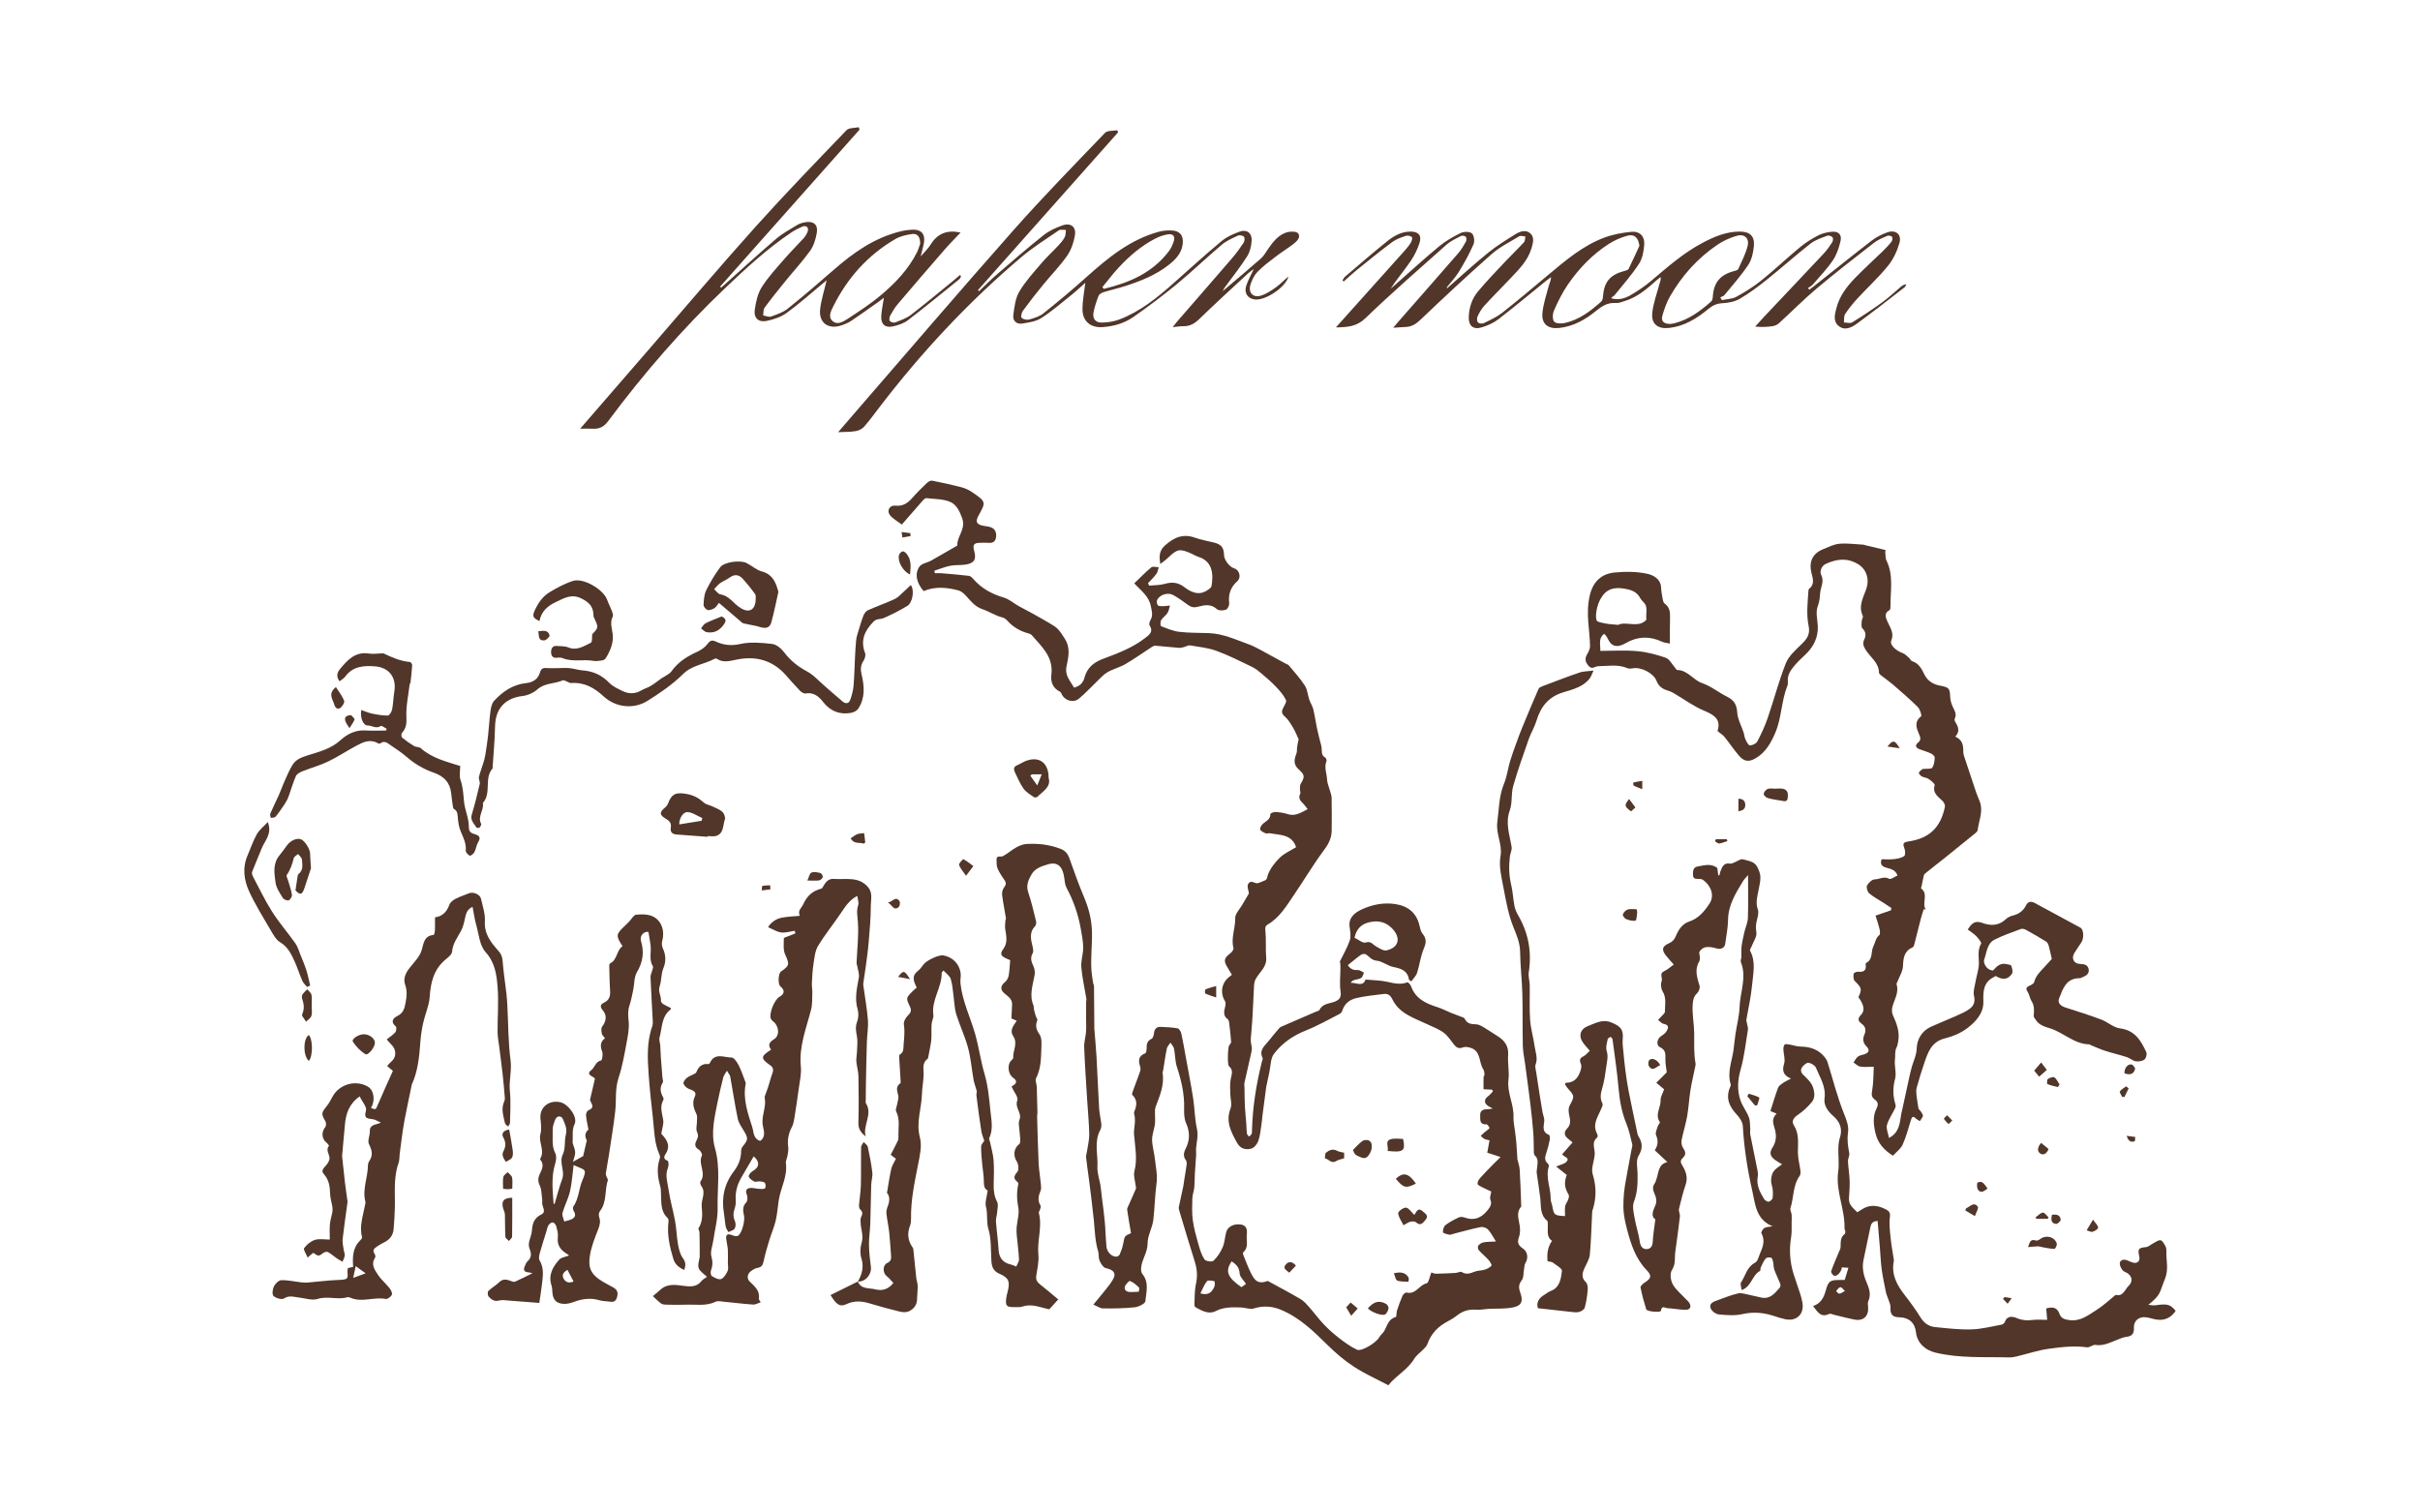 <?xml version="1.0" encoding="utf-8"?>
<!-- Generator: Adobe Illustrator 16.0.0, SVG Export Plug-In . SVG Version: 6.00 Build 0)  -->
<!DOCTYPE svg PUBLIC "-//W3C//DTD SVG 1.1//EN" "http://www.w3.org/Graphics/SVG/1.1/DTD/svg11.dtd">
<svg version="1.1" id="Layer_1" xmlns="http://www.w3.org/2000/svg" xmlns:xlink="http://www.w3.org/1999/xlink" x="0px" y="0px"
	 width="600px" height="375px" viewBox="0 0 600 375" enable-background="new 0 0 600 375" xml:space="preserve">
<g>
	<path fill="#513629" d="M212.683,317.739c0.835,2.008,2.848,1.536,4.37,1.942c1.588,0.424,3.168,0.047,4.446-1.594
		c-0.562-0.583-1.059-1.224-1.678-1.71c-0.993-0.78-1.006-2.702,0.157-3.233c0.873-0.399,1.02-0.951,0.952-1.758
		c-0.158-1.927-0.248-3.861-0.456-5.783c-0.169-1.558-0.517-3.095-0.687-4.651c-0.063-0.569,0.052-1.218,0.273-1.752
		c0.593-1.427,0.548-2.722-0.148-3.438c0.396-2.277,0.654-4.17,1.081-6.022c0.188-0.817,0.714-1.558,1.142-2.448
		c-0.332-0.247-0.713-0.532-1.303-0.973c0.582-1.129,1.203-2.287,1.771-3.473c0.143-0.297,0.167-0.676,0.154-1.013
		c-0.079-2.11,0.465-4.262-0.58-6.313c-0.211-0.414,0.163-1.123,0.255-1.698c0.115-0.724,0.419-1.489,0.281-2.163
		c-0.229-1.125-0.753-2.189,0.484-3.051c0.068-0.047,0.12-0.178,0.115-0.268c-0.11-1.898-0.24-3.797-0.34-5.695
		c-0.021-0.404-0.083-1.068,0.115-1.18c1.064-0.592,0.876-1.551,0.952-2.484c0.134-1.653,0.336-3.273,0.063-4.961
		c-0.111-0.691,0.439-1.703,1.001-2.237c0.749-0.716,0.94-1.286,0.506-2.199c-1.019-2.144-1-2.155,0.736-3.892
		c0.281-0.281,0.598-0.527,0.938-0.827c-0.16-0.353-0.278-0.603-0.39-0.856c-0.519-1.199-0.59-2.275,0.595-3.201
		c0.578-0.455,1.058-1.066,1.482-1.676c0.685-0.978,3.763-2.449,4.887-2.26c2.264,0.384,3.949,2.021,4.313,4.329
		c0.133,0.845-0.13,1.679-0.036,2.6c0.458,4.445,2.461,8.404,3.649,12.605c0.917,3.247,1.364,6.6,2.299,9.798
		c0.896,3.068,1.159,6.143,1.479,9.246c0.233,2.255,0.747,4.542-0.303,6.759c-0.096,0.201,0.12,0.543,0.178,0.823
		c0.317,1.54,0.782,3.07,0.905,4.627c0.158,1.986,0.07,3.998,0.025,5.996c-0.034,1.515,0.119,2.918,0.852,4.326
		c0.366,0.707,0.063,1.781-0.003,2.685c-0.054,0.726-0.336,1.454-0.285,2.163c0.172,2.372,0.518,4.732,0.663,7.104
		c0.118,1.934,1.081,3.172,3.018,3.582c0.411,0.09,0.797,0.297,1.347,0.51c0.251-0.615,0.714-1.215,0.686-1.785
		c-0.099-2.016-0.38-4.021-0.563-6.03c-0.058-0.633-0.072-1.278-0.02-1.909c0.142-1.679,0.719-3.43,0.402-5.006
		c-0.399-1.997-0.398-3.857,0.025-5.79c0.031-0.144-0.143-0.387-0.287-0.504c-1.035-0.849-0.8-1.468,0.031-2.437
		c0.415-0.481,0.313-1.877-0.099-2.51c-0.981-1.513-0.841-3.311,0.587-4.406c0.248-0.192,0.245-0.805,0.233-1.219
		c-0.022-0.748-0.165-1.496-0.207-2.246c-0.047-0.843-0.304-1.804,0.001-2.513c0.736-1.726-1.208-2.989-0.528-4.823
		c0.305-0.816-0.865-2.183-1.422-3.423c-0.077,0.06,0.147-0.146,0.401-0.299c1.1-0.675,0.843-1.313-0.046-1.935
		c-1.169-0.815-1.47-3.032-0.555-4.115c0.221-0.264,0.631-0.545,0.615-0.797c-0.118-1.781,1.206-3.565,0.021-5.336
		c-0.988-1.477,0.012-2.608,0.85-3.854c-0.648-0.285-1.126-0.495-1.32-0.582c0.062-1.216,0.116-2.314,0.17-3.412
		c0.07-1.419-1.025-2.039-1.914-2.81c-1.091-0.95-0.964-1.892,0.174-2.806c0.451-0.364,0.791-1.035,0.897-1.615
		c0.219-1.204,0.247-2.443,0.364-3.801c-0.253-0.11-0.661-0.272-1.058-0.461c-1.295-0.615-1.489-1.162-0.641-2.315
		c1.176-1.603,0.72-3.286,0.469-5c-0.097-0.668,0.015-1.367,0.051-2.052c0.011-0.187,0.164-0.381,0.137-0.553
		c-0.314-1.914-0.704-3.817-0.947-5.742c-0.075-0.588,0.076-1.342,0.413-1.811c0.459-0.64,0.719-1.105,0.221-1.833
		c-0.642-0.94-1.296-1.896-1.751-2.929c-0.281-0.639-0.248-1.43-0.273-2.156c-0.048-1.29,1.045-0.645,1.591-0.939
		c1.158-0.627,2.161-1.537,3.313-2.176c0.779-0.432,1.694-0.791,2.568-0.842c2.863-0.172,5.67,0.16,8.388,1.201
		c1.192,0.455,1.808,1.216,2.221,2.395c1.138,3.235,2.304,6.467,3.631,9.627c1.132,2.697,1.843,5.363,1.941,8.363
		c0.11,3.346-0.367,6.662-0.102,9.99c0.079,0.986,0.262,1.964,0.412,2.941c0.038,0.244,0.201,0.479,0.204,0.718
		c0.036,3.205,0.055,6.411,0.076,9.618c0.002,0.299-0.021,0.598,0.001,0.896c0.184,2.374,0.417,4.746,0.552,7.122
		c0.239,4.229,0.389,8.465,0.643,12.693c0.078,1.312,0.414,2.604,0.548,3.914c0.047,0.468-0.041,1.023-0.265,1.434
		c-1.594,2.934-0.549,6.051-0.701,9.082c-0.091,1.834,0.661,3.559,0.832,5.264c0.382,3.778,1.071,7.538,1.169,11.35
		c0.025,0.998,0.174,1.988,0.213,2.986c0.053,1.392,1.064,2.639,2.386,2.734c0.302,0.021,0.801-0.27,0.917-0.541
		c0.37-0.859,0.7-1.762,0.869-2.682c0.355-1.914,0.311-1.924,1.939-2.596c-0.328-1.938-0.68-3.865-0.953-5.805
		c-0.05-0.352,0.2-0.761,0.358-1.123c0.596-1.367,1.229-2.717,1.802-4.093c0.095-0.226-0.035-0.544-0.063-0.819
		c-0.124-1.174-0.586-2.436-0.308-3.505c0.808-3.11,0.153-6.135-0.092-9.196c-0.073-0.916,0.148-1.854,0.206-2.785
		c0.028-0.481,0.016-0.973-0.018-1.455c-0.031-0.445-0.291-0.959-0.144-1.313c0.628-1.516,0.9-2.901-0.475-4.204
		c-0.162-0.152,0.103-0.82,0.246-1.223c0.54-1.494,1.139-2.971,1.652-4.475c0.141-0.403,0.197-0.929,0.063-1.316
		c-0.501-1.466-0.474-2.614,1.234-3.282c0.279-0.108,0.385-0.948,0.372-1.446c-0.028-1.004,0.242-1.691,1.219-2.164
		c0.335-0.162,0.534-0.845,0.582-1.311c0.11-1.075,0.582-1.7,1.697-1.646c1.387,0.068,2.786,0.115,4.146,0.359
		c0.385,0.069,0.83,0.764,0.936,1.239c0.454,2.035,0.796,4.095,1.168,6.147c0.604,3.326,1.265,6.647,1.782,9.989
		c0.384,2.482,0.376,5.041,0.924,7.479c0.396,1.761-0.082,3.33-0.212,4.986c-0.038,0.49,0.058,0.993,0.029,1.488
		c-0.09,1.512-0.225,3.021-0.313,4.53c-0.07,1.231-0.049,2.471-0.164,3.696c-0.083,0.873-0.444,1.732-0.468,2.604
		c-0.05,1.823-0.128,3.672,0.119,5.466c0.276,2.015,0.841,3.997,1.396,5.96c0.366,1.289,0.768,2.633,1.497,3.719
		c0.301,0.449,1.875,0.672,2.23,0.332c0.958-0.916,1.745-2.119,2.276-3.349c0.504-1.167,0.543-2.522,0.881-3.771
		c0.371-1.366,1.912-2.114,3.605-1.875c1.531,0.219,1.616,1.433,1.492,2.496c-0.17,1.463,0.554,3.135-0.861,4.375
		c-0.117,0.102-0.086,0.485-0.003,0.688c0.662,1.614,1.257,3.267,2.062,4.812c1.056,2.023,2.039,2.324,4.002,1.623
		c2.781,1.524,5.507,2.947,8.148,4.508c0.848,0.503,1.534,1.32,2.202,2.074c1.21,1.364,2.283,2.857,3.54,4.176
		c1.168,1.224,2.44,2.365,3.781,3.397c1.397,1.074,2.853,2.142,4.434,2.894c1.133,0.539,4.838-1.775,5.506-3.041
		c0.323-0.613,0.975-1.053,1.311-1.661c0.729-1.324,1.019-2.95,2.846-3.414c0.201-0.052,0.096-1.041,0.262-1.554
		c0.414-1.262,0.855-2.519,1.392-3.73c0.155-0.354,0.743-0.84,1.007-0.771c2.261,0.582,3.106-1.873,4.949-2.285
		c0.53-0.117,0.746-1.641,1.184-2.705c0.269,0.087,0.668,0.324,1.064,0.32c1.649-0.021,3.3-0.1,4.946-0.192
		c0.521-0.03,1.197-0.427,1.527-0.22c1.165,0.733,2.143,0.307,3.238-0.106c0.773-0.295,1.675-0.239,2.472-0.492
		c0.613-0.19,1.263-0.524,1.665-0.993c0.135-0.154-0.362-1.002-0.722-1.399c-0.778-0.862-1.692-1.603-2.467-2.47
		c-0.203-0.229-0.265-0.875-0.093-1.086c0.31-0.379,0.814-0.726,1.289-0.813c0.905-0.166,1.847-0.146,3.09-0.22
		c-0.769-1.203-1.245-2.213-1.974-2.983c-0.394-0.419-1.269-0.694-1.833-0.582c-2.226,0.447-4.413,1.077-6.616,1.636
		c-0.386,0.098-0.798,0.31-1.155,0.243c-0.564-0.102-1.533-0.36-1.553-0.61c-0.042-0.592,0.198-1.44,0.639-1.779
		c1.013-0.777,2.184-1.372,3.35-1.913c0.395-0.183,1.012-0.087,1.457,0.075c2.349,0.849,4.124,0.012,5.593-1.799
		c0.638-0.787,1.185-1.551,0.702-2.707c-0.19-0.457,0.113-1.121,0.23-1.979c-0.702-0.323-1.551-0.681-2.365-1.103
		c-0.396-0.204-1.01-0.506-1.03-0.801c-0.035-0.443,0.267-1.006,0.592-1.373c1.033-1.17,2.139-2.277,3.227-3.399
		c0.555-0.567,1.132-1.114,1.894-1.862c-0.935-0.305-1.958-0.636-3.306-1.076c0.156-0.869,0.344-1.896,0.559-3.08
		c-0.375-0.09-0.821-0.123-1.195-0.306c-0.369-0.179-0.665-0.507-0.993-0.771c0.33-0.313,0.647-0.641,0.993-0.937
		c0.399-0.34,0.892-0.599,1.188-1.005c0.071-0.097-0.487-0.947-0.722-0.932c-1.844,0.125-1.539-1.245-1.582-2.256
		c-0.051-1.162,0.757-1.506,1.797-1.488c0.309,0.005,0.619-0.077,1.325-0.174c-0.626-0.342-0.91-0.471-1.169-0.642
		c-1.025-0.676-1.014-1.646-0.037-2.372c0.466-0.346,0.835-0.824,1.246-1.24c-0.069-0.141-0.141-0.279-0.211-0.42
		c-0.609-0.031-1.222-0.063-2.128-0.111c0-0.977-0.016-1.973,0.013-2.967c0.007-0.236,0.244-0.478,0.227-0.703
		c-0.034-0.432-0.066-0.93-0.294-1.271c-1.152-1.728-0.521-4.532-3.165-5.331c-0.588-0.177-1.333-0.32-1.857-0.109
		c-1.061,0.427-1.659,0.049-2.273-0.736c-0.801-1.021-1.532-2.177-2.55-2.925c-1.196-0.884-2.662-1.404-4.022-2.06
		c-3.25-1.563-6.911-2.578-8.67-6.179c-0.493-1.01-1.109-1.485-2.188-1.336c-2.305,0.319-4.646,0.496-6.892,1.049
		c-1.558,0.386-2.853,1.425-3.364,3.144c-0.088,0.294-0.367,0.611-0.645,0.752c-2.746,1.394-5.438,2.937-8.289,4.072
		c-3.215,1.275-5.973,3.153-7.998,5.844c-0.856,1.142-0.787,2.98-1.129,4.507c-0.21,0.942-0.399,1.894-0.6,2.838
		c-0.062,0.287-0.143,0.571-0.181,0.86c-0.312,2.33-0.617,4.658-0.917,6.99c-0.089,0.688-0.12,1.387-0.229,2.072
		c-0.224,1.413-0.331,2.872-0.781,4.212c-0.264,0.784-0.984,1.759-1.7,1.972c-1.354,0.4-2.738,0.127-3.57-1.365
		c-1.495-2.682-2.919-5.285-1.644-8.577c0.403-1.039-0.051-2.401-0.065-3.615c-0.014-1.2-0.133-2.434,0.097-3.593
		c0.234-1.191,0.75-2.275-0.429-3.27c-0.425-0.357-0.283-4.687,0.054-5.149c0.196-0.272,0.508-0.593,0.487-0.869
		c-0.118-1.625-0.308-3.246-0.505-4.864c-0.033-0.271-0.152-0.625-0.354-0.771c-1.194-0.862-0.892-1.965-0.617-3.11
		c0.104-0.425,0.174-1.005-0.031-1.331c-1.287-2.051-0.864-4.617,1.076-6.066c0.158-0.117,0.312-0.243,0.618-0.484
		c-0.348-0.585-0.681-1.176-1.04-1.747c-1.088-1.729-0.933-2.394,0.682-3.61c0.378-0.287,0.841-0.938,0.748-1.287
		c-0.662-2.521,0.502-4.924,0.434-7.418c-0.03-1.063,1.093-2.164,1.708-3.237c0.609-1.063,1.242-2.113,1.699-2.89
		c-0.128-0.83-0.462-1.563-0.272-2.119c0.319-0.941,0.993-0.861,1.924-0.446c0.532,0.239,1.447-0.347,2.179-0.595
		c0.785-0.265,0.655-0.947,0.896-1.547c0.627-1.551,1.74-3.01,2.967-4.184c1.125-1.074,2.652-1.727,3.996-2.561
		c-1.063-3.246-3.982-2.976-6.488-3.457c-0.332-0.064-0.74,0.14-1.035,0.021c-0.509-0.205-1.092-0.476-1.375-0.897
		c-0.147-0.225,0.166-0.92,0.453-1.24c0.746-0.838,2.111-1.154,2.075-2.666c-0.005-0.163,0.842-0.514,1.275-0.486
		c0.986,0.063,2.003,0.188,2.935,0.503c1.909,0.651,3.314-0.317,5.018-1.209c-0.444-0.563-0.729-1.015-1.102-1.374
		c-0.729-0.701-1.292-1.389-0.719-2.484c0.127-0.242-0.087-0.646-0.078-0.973c0.014-0.475-0.059-1.029,0.16-1.402
		c1.031-1.752,1.114-2.203-0.461-3.613c-1.378-1.234-1.158-2.455-0.588-3.896c0.205-0.519,0.104-1.152,0.194-1.725
		c0.113-0.722,0.281-1.435,0.365-1.854c-0.497-1.06-0.84-1.98-1.338-2.807c-0.597-0.986-1.194-2.041-2.039-2.786
		c-0.688-0.609-0.926-1.078-0.589-1.888c0.316-0.759,1.063-1.74,0.825-2.248c-0.578-1.227-1.545-2.309-2.496-3.313
		c-1.09-1.153-2.308-2.191-3.521-3.219c-0.749-0.634-1.534-1.279-2.409-1.699c-2.916-1.401-5.816-2.877-8.849-3.981
		c-2.066-0.753-4.337-0.971-6.53-1.34c-0.437-0.074-0.935,0.272-1.411,0.392c-0.416,0.104-0.852,0.252-1.266,0.22
		c-1.966-0.152-3.927-0.372-5.893-0.531c-0.264-0.021-0.579,0.116-0.813,0.269c-2.206,1.429-4.349,2.962-6.613,4.285
		c-1.397,0.816-3.047,1.198-4.449,2.007c-1.003,0.579-1.804,1.521-2.662,2.337c-1.481,1.406-2.851,2.946-4.429,4.231
		c-1.45,1.183-3.619,0.444-4.316-1.255c-0.085-0.207-0.264-0.434-0.459-0.53c-1.756-0.867-2.264-2.502-2.052-4.165
		c0.564-4.416-2.406-6.961-4.864-9.805c-0.206-0.238-0.587-0.37-0.912-0.457c-1.983-0.533-3.673-1.525-5.063-3.049
		c-0.329-0.359-0.759-0.748-1.207-0.854c-1.794-0.425-3.328-1.48-5.007-2.058c-1.877-0.646-2.885-1.973-4.07-3.29
		c-0.521-0.578-1.202-1.188-1.92-1.38c-2.883-0.769-5.802-1.031-8.615,0.167c-1.772-1.967-2.301-4.345-1.015-6.102
		c0.556-0.76,1.896-0.916,2.83-1.438c2.188-1.219,4.346-2.493,6.515-3.745c-0.089-2.315,2.188-4.04,1.213-6.795
		c-0.639-1.805-1.468-3.382-2.913-4.009c-1.792-0.778-3.954-0.718-5.964-0.955c-0.254-0.03-0.61,0.283-0.823,0.522
		c-1.683,1.901-3.341,3.823-5.261,6.03c-1.094-0.845-2.256-1.436-2.965-2.371c-0.83-1.095-0.03-2.469,1.332-2.319
		c1.881,0.207,3.089-0.612,4.232-1.917c1.153-1.313,2.407-2.539,3.671-3.749c0.313-0.299,0.875-0.604,1.249-0.529
		c2.443,0.48,4.882,1.014,7.292,1.64c0.901,0.234,1.798,0.659,2.571,1.182c3.634,2.451,3.461,2.512,1.623,5.868
		c-0.814,1.486-0.491,2.157,1.183,2.498c0.634,0.13,1.308,0.146,1.901,0.374c1.176,0.453,1.444,1.472,1.256,2.589
		c-0.169,1.005-0.876,1.354-1.873,1.262c-0.645-0.059-1.298-0.014-1.948-0.01c-1.677,0.01-2.016,0.463-1.563,2.085
		c0.571,2.045-0.042,3.022-2.229,3.331c-1.231,0.174-2.515,0.039-3.727,0.281c-1.341,0.27-2.625,0.809-3.936,1.23
		c0.04,0.206,0.08,0.413,0.121,0.619c0.561,0,1.125-0.04,1.683,0.007c2.271,0.191,4.545,0.379,6.809,0.65
		c0.375,0.045,0.757,0.451,1.038,0.775c2.038,2.336,4.591,3.735,7.56,4.606c1.323,0.388,2.456,1.407,3.694,2.104
		c1.151,0.646,2.341,1.228,3.491,1.875c1.784,1.004,3.582,1.989,5.31,3.083c1.166,0.738,1.82,1.886,2.589,3.071
		c1.595,2.46,0.894,4.723,0.441,7.115c-0.392,2.078,0.975,3.455,1.901,5.083c1.398-0.346,2.246-1.175,2.585-2.477
		c0.626-2.399,2.235-3.766,4.485-4.616c3.669-1.387,7.368-2.738,10.519-5.185c1.031-0.801,2.172-1.548,1.135-3.165
		c-0.188-0.293,0.028-0.983,0.254-1.379c0.643-1.119,0.289-2.145,0.074-3.301c-0.479-2.587-2.491-3.956-4.135-5.729
		c1.423-1.36,2.76-2.754,4.241-3.973c0.368-0.303,1.204-0.039,1.826-0.035c-0.18,0.554-0.236,1.197-0.563,1.642
		c-0.615,0.84-1.387,1.564-2.093,2.336c0.104,0.195,0.206,0.392,0.308,0.588c1.289-0.131,2.629-0.086,3.856-0.435
		c1.773-0.504,3.287-0.39,4.781,0.767c2.403,1.859,4.282,1.991,6.138,0.568c0.265-0.205,0.611-0.476,0.663-0.76
		c0.483-2.8,0.392-6.139-3.25-7.277c-0.566-0.178-1.084-0.51-1.629-0.755c-2.966-1.344-3.615-1.22-5.915,1.004
		c-0.523,0.507-1.136,0.924-1.889,1.528c-0.327-1.912-0.291-3.301,1.172-4.615c2.218-1.994,4.488-2.969,7.456-1.897
		c1.495,0.54,3.091,0.791,4.64,1.181c1.852,0.465,2.463,1.219,2.522,3.092c0.043,1.276,1.342,2.966,2.573,3.343
		c1.239,0.38,1.769,2.224,0.723,3.156c-1.701,1.521-2.268,3.283-2.019,5.491c0.059,0.517-0.392,1.436-0.812,1.58
		c-0.668,0.233-1.78,0.271-2.224-0.137c-1.467-1.351-3.08-1.033-4.628-0.613c-0.987,0.268-1.691,0.171-2.471-0.383
		c-1.219-0.868-2.423-1.776-3.728-2.501c-1.299-0.724-3.278-0.121-3.965,1.151c-0.188,0.351-0.118,1.05,0.125,1.362
		c0.203,0.261,0.833,0.251,1.272,0.251c0.583,0,1.165-0.106,1.747-0.168c-0.194,0.627-0.27,1.33-0.61,1.862
		c-0.425,0.659-1.178,1.111-1.58,1.78c-0.229,0.381-0.195,1.401-0.021,1.47c1.469,0.575,2.972,1.226,4.517,1.41
		c2.429,0.289,4.899,0.23,7.351,0.322c3.551,0.131,6.717,1.636,9.972,2.815c0.928,0.337,1.813,0.805,2.688,1.271
		c2.143,1.145,4.268,2.324,6.4,3.488c0.25,0.137,0.58,0.204,0.747,0.407c1.365,1.656,2.837,3.25,3.997,5.043
		c0.635,0.982,0.694,2.324,1.088,3.479c0.27,0.797,0.776,1.522,0.977,2.33c0.38,1.544,0.598,3.124,0.916,4.685
		c0.192,0.948,0.444,1.887,0.67,2.828c0.173,0.721,0.425,1.432,0.501,2.161c0.091,0.875-0.14,1.803,0.895,2.347
		c0.213,0.113,0.395,0.686,0.296,0.924c-0.624,1.52,0.082,2.982,0.144,4.465c0.037,0.908,0.45,1.801,0.688,2.701
		c0.164,0.617,0.438,1.236,0.45,1.858c0.05,2.699,0.034,5.399,0.017,8.101c-0.012,1.795-0.679,3.233-1.799,4.736
		c-2.707,3.635-5.027,7.553-7.582,11.303c-1.836,2.693-3.506,5.564-6.455,7.285c-0.623,0.363-0.688,0.775-0.604,1.574
		c0.229,2.197,0.012,4.438,0.197,6.643c0.2,2.373-1.659,3.588-2.604,5.32c-0.268,0.491-0.374,1.11-0.407,1.68
		c-0.229,3.922-0.311,7.856-0.688,11.764c-0.104,1.078-0.24,2.054,0.065,3.109c0.146,0.498,0.068,1.104-0.047,1.629
		c-0.549,2.521-1.158,5.026-1.708,7.545c-0.093,0.426,0.009,0.89,0.017,1.336c0.027,1.488,0.015,2.979,0.09,4.467
		c0.074,1.467,0.249,2.932,0.358,4.398c0.061,0.791,0.034,1.592,0.138,2.375c0.037,0.275,0.349,0.516,0.534,0.771
		c0.217-0.221,0.505-0.405,0.631-0.669c0.122-0.255,0.093-0.586,0.102-0.886c0.153-5.786,1.063-11.461,2.464-17.067
		c0.071-0.291,0.272-0.653,0.171-0.862c-1.002-2.059,0.646-3.115,1.633-4.404c0.725-0.947,1.51-1.852,2.281-2.76
		c0.187-0.221,0.396-0.466,0.649-0.578c2.872-1.262,5.757-2.498,8.637-3.744c0.313-0.135,0.789-0.205,0.903-0.444
		c0.772-1.597,2.443-1.537,3.763-2.042c1.368-0.523,1.671-1.268,1.454-2.645c-0.258-1.627-0.062-3.33-0.039-4.998
		c0.01-0.782,0.067-1.565-0.121-2.33c0.842-1.744,1.849-3.437,2.462-5.262c0.333-0.992,0.095-2.226-0.059-3.324
		c-0.33-2.391,1.46-3.592,2.999-4.307c2.597-1.206,5.453-1.801,8.44-1.322c3.207,0.512,5.231,2.297,5.931,5.467
		c0.146,0.662,0.333,1.4,0.746,1.902c0.997,1.211,0.894,2.241,0.28,3.67c-0.804,1.875-1.018,3.993-1.646,5.959
		c-0.254,0.789-0.939,1.438-1.427,2.148c-0.447-0.296-0.588-0.341-0.596-0.4c-0.325-2.255-1.925-2.775-3.874-3.16
		c-1.42-0.28-2.704-1.42-4.107-1.557c-1.316-0.127-1.822-0.996-2.681-1.574c-0.278-0.188-0.946-0.101-1.255,0.117
		c-1.095,0.771-2.111,1.651-3.246,2.563c0.604,0.901,1.325,1.288,2.436,1.204c0.502-0.038,1.041,0.414,1.563,0.645
		c-0.216,0.452-0.316,1.071-0.674,1.314c-0.475,0.324-1.154,0.33-1.731,0.521c-0.341,0.112-0.651,0.313-0.889,0.685
		c1.378-0.066,3.052,1.099,3.692-0.803c1.857,0.176,3.611,0.176,5.288,0.54c1.716,0.372,3.349,0.821,5.091,0.142
		c0.156-0.063,0.756,0.568,0.896,0.965c1.111,3.122,3.699,4.302,6.565,5.205c1.127,0.354,2.185,0.927,3.282,1.377
		c0.772,0.316,1.563,0.582,2.338,0.895c0.397,0.162,0.98,0.279,1.122,0.583c0.602,1.286,1.633,1.362,2.85,1.39
		c0.653,0.017,1.334,0.437,1.938,0.787c1.117,0.653,2.178,1.405,3.279,2.086c1.777,1.095,2.861,2.469,2.695,4.76
		c-0.146,2.025,0.331,4.105,0.086,6.109c-0.399,3.237,1.39,6.102,1.246,9.27c-0.052,1.124,0.229,2.263,0.362,3.395
		c0.113,0.985,0.261,1.969,0.345,2.957c0.106,1.269,0.169,2.543,0.271,4.16c0.135,0.573,0.496,1.514,0.557,2.471
		c0.188,2.931,0.26,5.867,0.372,8.801c0.006,0.148,0.042,0.347-0.033,0.438c-1.304,1.549-0.516,3.188-0.308,4.838
		c0.116,0.916,0.079,1.951-0.244,2.799c-0.509,1.338,0.037,2.061,1.037,2.729c1.15,0.768,1.37,2.38,0.604,3.57
		c-0.249,0.387-0.241,0.945-0.333,1.426c-0.187,0.984-0.063,2.202-0.608,2.906c-0.822,1.063-0.733,1.922-0.341,3.017
		c0.733,2.041,0.415,3.154-1.6,3.625c-2.026,0.474-4.206,0.289-6.316,0.41c-1.008,0.058-2.023,0.286-3.018,0.204
		c-1.796-0.146-3.33,0.313-4.735,1.42c-0.702,0.555-1.479,1.035-2.272,1.447c-2.402,1.248-4.169,3.033-5.076,5.627
		c-0.143,0.406-0.463,0.771-0.766,1.093c-0.84,0.886-1.916,1.616-2.536,2.631c-1.675,2.735-4.592,4.183-6.379,6.521
		c-2.938-1.557-5.898-2.875-8.582-4.623c-2.347-1.531-4.52-3.401-6.518-5.375c-3.499-3.455-7.012-6.869-11.641-8.756
		c-2.09-0.854-4.286-1.024-6.571-0.306c-0.967,0.306-2.167-0.204-3.265-0.235c-2.13-0.063-4.211-0.139-6.258,0.91
		c-1.705,0.875-3.397-0.09-4.947-0.938c-0.17-0.094-0.327-0.403-0.316-0.604c0.089-1.744,0.022-3.525,0.39-5.213
		c0.411-1.888,0.299-3.629-0.271-5.438c-1.333-4.232-2.593-8.486-3.872-12.736c-0.085-0.281-0.166-0.605-0.108-0.884
		c0.35-1.726,0.749-3.438,1.113-5.159c0.11-0.523,0.151-1.061,0.235-1.588c0.198-1.243,0.429-2.479,0.59-3.727
		c0.047-0.363,0.03-0.848-0.171-1.109c-0.724-0.944-0.579-1.881-0.101-2.814c1.105-2.147,1.112-4.225,0.111-6.467
		c-0.481-1.082-0.489-2.443-0.458-3.673c0.086-3.541-0.71-6.884-1.798-10.219c-0.464-1.419-0.4-3.003-0.703-4.483
		c-0.11-0.545-0.586-1.014-0.896-1.518c-0.31,0.49-0.785,0.945-0.896,1.479c-0.375,1.797-0.618,3.621-0.916,5.436
		c-0.032,0.197-0.16,0.4-0.132,0.58c0.474,3.008-0.684,5.649-1.702,8.361c-0.354,0.942-0.121,2.105-0.157,3.168
		c-0.016,0.461,0.016,0.93-0.064,1.383c-0.22,1.239-0.702,2.479-0.681,3.709c0.028,1.556,0.517,3.097,0.688,4.655
		c0.226,2.03,0.684,4.118,0.417,6.099c-0.406,3.008-0.452,6.027-0.792,9.021c-0.229,1.995-1.434,3.925-1.431,5.884
		c0.004,2.258-1.416,3.947-1.6,6.026c-0.045,0.517,0.002,1.196,0.303,1.558c1.736,2.096,0.949,4.514,0.747,6.754
		c-0.052,0.599-1.659,1.399-2.619,1.504c-2.612,0.28-5.26,0.307-7.894,0.283c-0.713-0.007-1.423-0.549-2.388-0.947
		c1.036-1.25,1.905-2.26,2.727-3.304c0.74-0.938,1.525-1.862,2.119-2.894c0.789-1.369,0.391-2.188-1.087-2.668
		c-0.426-0.139-0.96-0.204-1.229-0.5c-0.454-0.5-0.851-1.119-1.063-1.76c-0.214-0.646-0.063-1.41-0.267-2.063
		c-0.772-2.478-0.81-5.043-1.061-7.589c-0.339-3.438-0.799-6.864-1.224-10.294c-0.226-1.804-0.521-3.597-0.709-5.402
		c-0.055-0.519,0.159-1.06,0.233-1.592c0.2-1.415,0.578-2.837,0.549-4.248c-0.059-2.838-0.35-5.671-0.522-8.507
		c-0.266-4.335-0.568-8.669-0.736-13.008c-0.049-1.262,0.359-2.533,0.46-3.81c0.081-1.015,0.016-2.044,0.016-3.067
		c0-1.457-0.002-2.912,0.006-4.371c0.002-0.237,0.109-0.486,0.071-0.715c-0.432-2.625-1.04-5.234-1.265-7.877
		c-0.136-1.582,0.476-3.215,0.467-4.821c-0.008-1.56-0.326-3.125-0.597-4.675c-0.624-3.58-1.811-6.961-3.53-10.178
		c-0.399-0.748-0.459-1.701-0.584-2.576c-0.351-2.451-1.447-4.03-4.098-3.219c-1.628,0.5-3.138,0.973-4.013,2.5
		c-0.773,1.348-1.382,2.7-0.806,4.407c0.792,2.342,1.349,4.767,1.94,7.173c0.094,0.383,0,0.989-0.255,1.253
		c-1.546,1.603-0.984,3.37-0.573,5.166c0.112,0.487,0.218,1.132-0.002,1.515c-0.684,1.178-0.323,2.147,0.194,3.246
		c0.299,0.638,0.398,1.484,0.274,2.185c-0.44,2.489-1.361,4.938-0.29,7.489c0.129,0.309,0.052,0.697,0.129,1.037
		c0.198,0.861,0.432,1.717,0.872,2.537c-0.502,1.25-0.46,2.285,0.495,3.614c0.646,0.897,0.504,2.47,0.462,3.73
		c-0.078,2.425-0.124,4.858-1.295,7.13c-0.285,0.553,0.141,1.447,0.167,2.188c0.078,2.118,0.123,4.238,0.168,6.357
		c0.007,0.298-0.093,0.595-0.084,0.891c0.114,3.889,0.196,7.776,0.378,11.66c0.082,1.736,0.389,3.461,0.554,5.191
		c0.052,0.543,0.131,1.162-0.071,1.631c-0.545,1.266-0.785,2.455,0,3.714c0.117,0.187-0.029,0.563-0.103,0.84
		c-0.088,0.337-0.394,0.702-0.32,0.981c0.895,3.447-0.476,6.859-0.125,10.318c0.174,1.723-0.272,3.518-0.526,5.266
		c-0.144,0.986,0.257,1.57,0.99,2.143c1.479,1.153,2.896,2.385,4.468,3.69c-0.914,1.007-1.605,1.767-2.224,2.446
		c-2.265-0.446-4.309-1.457-6.596-0.688c-0.683,0.229-1.48,0.143-2.229,0.148c-1.751,0.014-2.068-0.34-1.867-2.112
		c0.067-0.593,0.236-1.175,0.38-1.755c0.611-2.463,0.292-3.397-2.049-4.406c-1.516-0.654-1.899-1.721-1.993-3.154
		c-0.176-2.658,0.015-5.438-0.74-7.931c-0.563-1.862-0.112-3.661-0.595-5.472c-0.313-1.187,0.233-2.603,0.415-4.082
		c-1.07-0.491-0.917-1.664-0.968-2.815c-0.057-1.282-0.292-2.56-0.404-3.841c-0.124-1.42-0.286-2.846-0.243-4.264
		c0.017-0.53,0.56-1.047,0.77-1.407c-0.254-0.813-0.604-1.58-0.729-2.384c-0.455-2.942-0.855-5.894-1.218-8.849
		c-0.054-0.442,0.202-0.924,0.023-1.31c-0.247-0.859-0.571-1.706-0.729-2.581c-0.473-2.646-0.676-5.358-1.371-7.938
		c-0.759-2.814-2.036-5.486-2.917-8.273c-0.414-1.307-0.433-2.735-0.629-4.109c-0.223-1.556-0.281-3.163-0.732-4.646
		c-0.243-0.801-1.162-1.396-1.812-2.125c-0.332,0.396-0.452,0.476-0.45,0.549c0.107,3.636-2.588,6.715-2.059,10.456
		c0.098,0.692-0.356,1.446-0.426,2.187c-0.086,0.904-0.027,1.823-0.046,2.736c-0.015,0.588-0.005,1.186-0.096,1.763
		c-0.192,1.224-0.442,2.438-0.677,3.654c-0.037,0.19-0.053,0.454-0.18,0.548c-1.508,1.107-0.922,2.68-0.993,4.131
		c-0.077,1.581-0.374,3.154-0.422,4.733c-0.106,3.53-1.492,6.916-0.5,10.623c0.553,2.073-0.019,4.545-0.458,6.763
		c-0.875,4.411-1.816,8.795-1.735,13.326c0.011,0.587-0.035,1.221-0.242,1.76c-0.718,1.867-0.603,3.612,0.526,5.278
		c0.111,0.163,0.25,0.344,0.27,0.526c0.251,2.373,0.471,4.744,0.73,7.114c0.074,0.677,0.336,1.341,0.361,2.017
		c0.031,0.908-0.122,1.822-0.126,2.734c-0.006,1.229-0.155,2.236-1.287,3.135c-1.15,0.914-2.225,0.739-3.364,0.457
		c-2.37-0.584-4.73-1.228-7.068-1.934c-1.978-0.598-3.859-0.762-5.821,0.165c-1.582,0.747-2.46,0.202-3.942-2.251
		c2.268-1.123,4.509-2.232,6.751-3.344L212.683,317.739z M335.834,232.508c0.99,0.459,2.059,1.4,2.752,1.178
		c1.331-0.43,1.754,0.473,2.557,0.935c0.817,0.473,1.855,1.187,2.622,1.014c2.984-0.677,3.604-2.954,1.588-5.229
		c-1.576-1.78-3.551-2.286-5.83-1.755C337.54,229.111,336.285,230.288,335.834,232.508z M308.922,318.325
		c-0.626-0.974-1.528-1.757-1.572-2.581c-0.078-1.537-0.894-2.285-1.979-3.02c-1.672,2.433-1.077,3.979,2.432,6.416
		C308.174,318.87,308.565,318.586,308.922,318.325z M297.62,320.678c2.182,0.631,2.892-0.48,3.464-1.664
		c0.187-0.387,0.098-1.343,0-1.363c-0.611-0.119-1.574-0.311-1.836,0.006C298.573,318.475,298.198,319.543,297.62,320.678z
		 M282.348,320.268c0.027-0.416,0.201-0.918,0.046-1.06c-0.684-0.622-1.406-1.313-2.245-1.599c-0.248-0.084-1.326,1.096-1.308,1.672
		c0.032,1.009,1.062,1.123,1.965,1.056C281.294,320.302,281.784,320.291,282.348,320.268z"/>
	<path fill="#513629" d="M381.3,324.352c-0.439-1.438,0.243-2.521,1.587-3.317c0.517-0.306,0.982-0.729,1.534-0.931
		c2.354-0.865,2.579-3.063,2.843-4.989c0.078-0.58-1.395-1.421-2.226-2.05c-0.325-0.244-0.846-0.232-1.351-0.356
		c-0.148-1.748-0.041-3.397,1.114-5.071c-1.421-0.904-0.986-2.518-1.045-4.012c-0.014-0.339,0.014-0.825-0.187-0.988
		c-1.804-1.473-1.451-3.554-1.673-5.494c-0.24-2.109-0.61-4.203-0.888-6.311c-0.056-0.42,0.045-0.859,0.087-1.291
		c0.104-1.079,0.424-2.188-0.57-3.079c-0.157-0.14-0.228-0.44-0.234-0.67c-0.053-1.617-0.007-3.241-0.129-4.853
		c-0.178-2.375-0.434-4.743-0.72-7.108c-0.406-3.34-0.869-6.671-1.309-10.007c-0.199-1.512-0.542-3.021-0.576-4.535
		c-0.1-4.323,0-8.648-0.117-12.971c-0.093-3.437-0.509-6.865-0.551-10.301c-0.027-2.271-0.861-4.145-1.682-6.192
		c-1.19-2.976-1.78-6.222-2.379-9.397c-0.504-2.681-1.254-5.533-0.804-8.121c0.525-3.008-1.168-5.531-0.795-8.397
		c0.422-3.237,0.391-6.515,1.678-9.63c0.716-1.732,0.941-3.662,1.472-5.48c0.415-1.426,0.94-2.823,1.444-4.223
		c0.488-1.354,0.978-2.709,1.523-4.04c1.342-3.257,2.699-6.509,4.11-9.736c0.144-0.329,0.665-0.553,1.061-0.702
		c3.033-1.147,6.063-2.313,9.131-3.363c0.909-0.312,1.938-0.277,3.438-0.47c-0.411,0.879-0.568,1.424-0.884,1.854
		c-1.59,2.157-4.186,2.8-6.45,3.472c-3.885,1.149-5.777,3.652-6.859,7.252c-0.45,1.496-1.322,2.861-1.841,4.342
		c-1.359,3.884-2.755,7.765-3.881,11.719c-0.549,1.928-0.166,4.147-0.843,6.006c-1.159,3.191-0.033,6.066,0.453,9.077
		c0.124,0.765-0.345,1.61-0.439,2.43c-0.271,2.306-0.235,4.585,0.316,6.877c0.413,1.714,0.479,3.506,0.813,5.242
		c0.156,0.812,0.475,1.629,0.893,2.342c2.591,4.419,3.446,9.126,2.67,14.188c-0.158,1.041,0.22,2.154,0.237,3.234
		c0.049,2.86-0.11,5.731,0.096,8.579c0.159,2.195,0.812,4.353,1.119,6.542c0.21,1.477,0.833,2.924,0.247,4.496
		c-0.214,0.574,0.058,1.342,0.154,2.014c0.271,1.856,0.56,3.711,0.853,5.564c0.226,1.424,0.455,2.847,0.706,4.268
		c0.13,0.732,0.494,1.473,0.431,2.182c-0.123,1.353-0.649,2.714,1.16,3.425c0.207,0.084,0.281,0.839,0.202,1.239
		c-0.211,1.072-0.49,2.142-0.835,3.181c-0.329,0.996-0.597,1.92,0.375,2.729c0.156,0.129,0.292,0.467,0.235,0.642
		c-0.888,2.758,0.5,5.385,0.45,8.094c-0.012,0.58,0.291,1.16,0.399,1.747c0.434,2.313,0.477,2.357,3.167,2.514
		c0-0.826-0.097-1.66,0.032-2.457c0.091-0.561,0.542-1.052,0.735-1.606c0.137-0.392,0.299-0.949,0.125-1.245
		c-1.019-1.743-1.175-2.874-0.481-4.904c-0.789-0.627-1.592-1.269-2.614-2.08c1.091-0.469,1.962-0.605,2.473-1.108
		c1.044-1.031-0.369-1.188-0.999-1.903c0.838-0.961,1.688-1.938,2.588-2.967c-0.431-0.357-0.809-0.682-1.193-0.99
		c-0.938-0.75-0.938-1.65-0.171-2.425c1.069-1.078,0.768-2.214,0.511-3.459c-0.144-0.7-0.214-1.591,0.097-2.179
		c1.272-2.418,1.326-2.383-0.438-4.366c-0.285-0.319-0.497-0.705-0.717-1.026c0.142-0.191,0.197-0.335,0.252-0.335
		c2.148,0.005,3.146-1.344,3.687-3.177c0.134-0.457,0.229-1.044,0.057-1.447c-0.378-0.877-0.414-1.441,0.587-1.922
		c0.599-0.287,1.042-0.895,1.603-1.398c-0.591-0.691-1.146-1.264-1.609-1.899c-1.291-1.763-0.784-3.49,1.216-4.256
		c1.806-0.69,3.574-1.72,5.604-0.908c2.514,1.005,3.184,1.808,2.948,4.313c-0.091,0.979,0.076,1.982,0.168,2.974
		c0.146,1.584,0.297,3.171,0.509,4.749c0.229,1.707,0.474,3.416,0.808,5.104c0.672,3.42,1.406,6.829,2.123,10.238
		c0.061,0.293,0.119,0.607,0.272,0.852c1.049,1.648,1.139,3.082,0.025,4.933c-0.672,1.114-0.24,2.925-0.219,4.422
		c0.036,2.349-0.022,4.614-0.901,6.905c-0.461,1.197-0.047,2.799,0.191,4.183c0.335,1.947,0.997,3.845,1.278,5.8
		c0.161,1.109,0.69,1.764,1.622,1.769c0.948,0.005,1.519-0.646,1.569-1.785c0.079-1.745,0.387-3.481,0.644-5.593
		c-1.111-0.674-0.642-2.063-0.043-3.346c0.537-1.149,0.224-2.144-0.216-3.15c-0.357-0.823-0.487-1.566,0.073-2.372
		c0.276-0.396,0.386-0.917,0.54-1.39c0.511-1.559,0.436-3.455,2.64-3.946c-1.167-1.089-2.134-1.989-3.135-2.925
		c0.84-1.279,0.891-2.43,0.316-3.768c-0.244-0.568,0.223-1.47,0.436-2.197c0.105-0.367,0.615-0.867,0.518-1.008
		c-1.314-1.875,0.266-3.643,0.18-5.469c-0.036-0.793,0.504-1.611,0.869-2.672c-0.389-0.324-1.021-0.855-1.935-1.618
		c0.903-0.905,1.742-1.747,2.586-2.59c-0.113-1.024-0.359-2.16-0.337-3.289c0.027-1.243,0.107-2.269-1.328-2.94
		c-1.005-0.467-0.771-2.027,0.202-2.701c0.486-0.334,1.039-0.676,1.343-1.152c0.516-0.813,0.836-1.665-0.664-1.945
		c-0.5-0.094-0.917-0.633-1.372-0.968c0.344-0.362,0.698-0.714,1.027-1.092c0.254-0.289,0.675-0.608,0.673-0.914
		c-0.006-1.711,0.446-3.445-0.58-5.108c-0.405-0.656-0.5-1.789-0.225-2.507c0.311-0.804-0.688-1.858,0.601-2.448
		c0.829-0.381,1.527-1.05,2.396-1.668c-0.744-0.851-1.398-1.523-1.969-2.264c-1.105-1.438-0.895-2.266,0.78-3.001
		c0.879-0.388,1.314-0.854,1.743-1.867c0.599-1.407,1.498-2.946,3.312-3.541c2.229-0.728,3.66-2.428,4.955-4.358
		c1.533-2.285,0.127-4.791-1.606-5.98c-0.295-0.202-0.756-0.218-1.14-0.22c-0.701-0.003-1.276-0.009-1.301-0.98
		s0.018-1.899,1.159-2.096c1.601-0.272,3.248-0.854,4.864,0.36c0.069,0.518,0.157,1.176,0.244,1.834
		c0.092,0.005,0.185,0.008,0.276,0.012c0.087-0.341,0.137-0.694,0.265-1.018c0.424-1.064,0.81-2.17,2.35-1.9
		c0.313,0.054,0.679-0.124,1.003-0.245c0.768-0.284,1.653-1.005,2.26-0.813c1.247,0.395,2.822,0.479,3.519,1.889
		c0.377,0.764,0.742,1.621,0.767,2.445c0.031,1.082-0.236,2.179-0.45,3.254c-0.319,1.604-0.781,3.146-0.179,4.836
		c0.258,0.721,0.011,1.688-0.196,2.494c-0.273,1.058-0.385,1.98-0.173,3.146c0.197,1.082-0.754,2.376-1.202,3.574
		c-0.127,0.339-0.475,0.789-0.362,0.995c1.521,2.818,0.746,5.789,0.488,8.666c-0.253,2.846-0.93,5.649-1.396,8.477
		c-0.046,0.273,0.085,0.574,0.135,0.863c0.09,0.539,0.326,1.104,0.243,1.613c-0.544,3.322-0.915,6.701-1.823,9.926
		c-0.741,2.629-0.879,5.126-0.006,7.63c0.499,1.433,1.512,2.681,2.054,4.103c0.345,0.904,0.267,1.977,0.349,2.975
		c0.036,0.445-0.077,0.91,0.008,1.343c0.592,3.012,1.229,6.017,1.819,9.028c0.093,0.478,0.109,0.998,0.026,1.473
		c-0.365,2.085,0.558,3.797,1.57,5.46c0.218,0.354,0.812,0.752,1.151,0.69c0.394-0.071,0.962-0.609,0.991-0.979
		c0.081-1.022,0.103-2.124-0.203-3.08c-0.257-0.804-0.221-1.391-0.071-2.212c0.283-1.563,1.435-2.141,2.609-2.999
		c-0.613-0.373-1.158-0.657-1.652-1.015c-1.32-0.953-1.591-1.815-0.705-3.182c1.033-1.592,0.976-3.255,0.459-4.869
		c-0.411-1.291-0.639-2.397,0.545-3.494c-0.651-0.276-1.138-0.479-1.541-0.65c0.622-1.936,1.188-3.871,1.89-5.759
		c0.177-0.478,0.735-0.855,1.19-1.175c0.552-0.385,1.18-0.657,2.017-1.109c-1.99-0.846-2.217-2.001-1.695-3.729
		c0.314-1.047-0.144-2.313-0.186-3.481c-0.018-0.411,0.058-0.935,0.307-1.214c0.168-0.19,0.722-0.102,1.088-0.039
		c0.96,0.158,1.907,0.518,2.864,0.529c2.42,0.029,4.49,0.731,6.023,2.672c0.297,0.375,0.55,0.824,0.691,1.279
		c1.313,4.188,2.375,8.476,3.995,12.541c0.658,1.648,1.303,3.189,1.052,4.883c-0.255,1.74-0.019,3.36,0.312,5.037
		c0.122,0.629-0.349,1.356-0.319,2.028c0.071,1.591,0.36,3.171,0.412,4.761c0.047,1.469-0.075,2.942-0.169,4.412
		c-0.105,1.629,1.065,2.438,2.059,3.463c0.382-0.235,0.719-0.429,1.038-0.645c2.048-1.396,4.106-1.1,6.155-0.021
		c0.75,0.396,1.03,0.84,0.892,1.893c-0.225,1.686,0.021,3.445,0.189,5.164c0.161,1.658,0.478,3.306,0.723,4.958
		c0.036,0.243,0.12,0.504,0.072,0.733c-0.688,3.348,0.766,5.976,2.729,8.487c1.376,1.765,2.693,3.585,3.873,5.481
		c0.866,1.394,2.031,2.256,3.571,2.412c3.018,0.31,6.06,0.67,9.079,0.582c2.505-0.07,4.995-0.731,7.484-1.182
		c0.292-0.053,0.668-0.363,0.77-0.64c0.619-1.722,2.023-1.378,3.09-0.937c1.263,0.522,2.421,0.588,3.729,0.424
		c1.224-0.151,2.48-0.031,3.691-0.031c-0.086-1.032-0.164-1.952-0.237-2.828c1.656-0.479,2.742-0.221,3.298,1.355
		c0.393,1.118,1.272,1.379,2.449,1.536c2.774,0.374,4.715-1.256,6.765-2.538c1.61-1.009,3.008-2.357,4.501-3.556
		c0.074-0.06,0.178-0.158,0.246-0.144c1.856,0.414,2.229-1.332,3.142-2.225c1.358-1.328,0.775-2.852-0.956-3.527
		c-0.613-0.238-1.25-1.418-1.195-2.115c0.068-0.866,1.05-1.051,1.922-0.678c0.413,0.176,0.82,0.377,1.248,0.502
		c1.205,0.351,1.924-0.338,1.645-1.549c-0.422-1.826-0.159-2.094,1.691-2.27c0.594-0.055,1.133-0.605,1.713-0.899
		c0.617-0.315,1.294-0.874,1.877-0.799c0.461,0.06,0.885,0.881,1.196,1.435c0.207,0.367,0.271,0.867,0.253,1.304
		c-0.092,2.301,0.646,4.427-0.391,6.957c-1.423,3.465-0.864,3.694-4.074,6.315c0.799,0.061,1.263,0.178,1.698,0.114
		c3.003-0.438,3.729-0.253,5.072,1.381c-1.283,1.867-2.979,2.554-5.148,2.085c-0.78-0.169-1.55-0.422-2.338-0.507
		c-1.663-0.179-2.958,0.94-2.872,2.606c0.076,1.442-0.441,2.104-1.881,2.26c-0.773,0.084-1.523,0.445-2.269,0.729
		c-1.764,0.674-3.455,1.6-5.467,1.26c-0.337-0.059-0.729,0.235-1.102,0.363c-0.274,0.094-0.569,0.281-0.83,0.246
		c-3.244-0.451-6.477-0.072-9.664,0.372c-2.62,0.367-5.169,1.24-7.755,1.86c-0.626,0.148-1.281,0.279-1.92,0.264
		c-6.128-0.163-12.286,0.27-18.344-1.193c-2.595-0.627-4.528-2.47-4.805-5.065c-0.244-2.317-1.763-3.667-4.147-3.69
		c-1.71-0.018-2.261-0.761-2.169-2.453c0.041-0.75-0.406-1.531-0.646-2.295c-0.153-0.494-0.388-0.972-0.487-1.477
		c-0.379-1.887-0.787-3.768-1.045-5.673c-0.244-1.819-0.309-3.664-0.461-5.497c-0.177-2.137-0.361-4.27-0.552-6.501
		c-0.842,0.043-1.545,0.349-1.762,1.405c-0.562,2.736-1.125,5.475-1.72,8.203c-0.413,1.892-0.065,3.668,0.658,5.412
		c0.651,1.564,1.314,3.112,0.518,4.86c-0.19,0.416-0.091,0.985-0.052,1.478c0.182,2.258-1.163,3.539-3.389,3.104
		c-1.711-0.333-3.396-0.794-5.095-1.194c-0.386-0.092-0.869-0.355-1.149-0.217c-2.117,1.049-2.91-0.545-4.01-1.951
		c1.946-0.617,2.665-2.113,3.154-3.871c0.649-2.334,1.062-2.574,3.431-2.586c0.398-0.004,0.796-0.003,1.256-0.003
		c0.294-0.967,0.576-1.889,0.92-3.017c-0.637-0.039-1.139-0.071-1.648-0.104c0.007,0.973-1.124,2.274-1.843,2.086
		c-0.354-0.092-0.88-0.83-0.79-1.098c0.515-1.54,1.192-3.023,1.809-4.531c0.198-0.486,0.507-0.978,0.529-1.478
		c0.056-1.195-0.116-2.415,1.034-3.267c0.138-0.104,0.146-0.444,0.133-0.668c-0.018-0.244-0.204-0.481-0.195-0.719
		c0.154-4.785-2.261-9.273-1.554-14.148c0.27-1.858-0.02-3.793,0.028-5.689c0.021-0.885,0.113-1.803,0.386-2.635
		c0.72-2.21-0.014-3.975-1.637-5.373c-1.382-1.189-2.405-2.673-2.173-4.374c0.405-2.929-1.135-5.172-2.131-7.604
		c-0.239-0.588-1.149-1.113-1.825-1.229c-0.449-0.077-1.15,0.529-1.527,0.999c-0.499,0.623-0.49,1.286,0.194,1.976
		c1.056,1.062,2.21,1.951,2.604,3.687c0.294,1.298,0.202,2.284-0.514,3.132c-0.945,1.121-2.041,2.177-3.25,2.998
		c-1.222,0.828-1.856,1.619-1.106,2.811c1.412,2.238,0.877,4.615,0.967,6.979c0.055,1.4,0.438,2.789,0.613,4.188
		c0.051,0.416,0.036,0.959-0.188,1.27c-1.736,2.398-1.426,5.375-2.291,8.016c-0.146,0.445,0.249,1.047,0.298,1.583
		c0.056,0.636,0.015,1.282,0,1.925c-0.027,1.24,0.077,2.506-0.131,3.717c-0.523,3.072-0.285,6.187,0.594,9.024
		c0.513,1.656,1.148,3.358,1.687,5.056c0.21,0.664,0.372,1.348,0.507,2.03c0.567,2.91-1.449,4.845-4.354,4.166
		c-0.874-0.202-1.737-0.464-2.588-0.75c-2.6-0.866-5.163-1.118-7.919-0.491c-1.857,0.424-3.893,0.267-5.819,0.084
		c-0.739-0.069-1.74-0.783-2.03-1.459c-0.529-1.234,0.629-1.688,1.578-2.028c1.713-0.619,3.414-1.319,5.181-1.73
		c0.836-0.196,1.815,0.161,2.718,0.335c1.065,0.204,2.11,0.526,3.179,0.719c2.127,0.383,3.261-1.129,4.442-2.467
		c0.185-0.209,0.236-0.695,0.133-0.97c-0.455-1.185-1.044-2.317-1.477-3.508c-0.212-0.583-0.145-1.263-0.279-1.88
		c-0.087-0.395-0.237-0.989-0.499-1.077c-0.4-0.136-1.13-0.08-1.354,0.192c-0.53,0.65-0.864,1.467-1.231,2.238
		c-0.122,0.256-0.014,0.76-0.168,0.84c-2.012,1.037-2.052,3.86-4.557,4.754c-0.071-0.668-0.429-1.492-0.158-1.896
		c1.105-1.656,1.433-3.825,3.495-4.91c0.694-0.363,0.929-1.65,1.32-2.539c0.681-1.537,1.158-3.07,0.245-4.738
		c-0.137-0.248,0.325-1.057,0.705-1.297c0.466-0.294,1.138-0.264,2.05-0.436c-4.128-1.71-4.256-5.396-5.027-8.797
		c-1.203-5.309-2.042-10.652-2.347-16.096c-0.055-0.972-0.795-2.05-1.506-2.81c-1.904-2.043-2.824-4.205-1.589-6.925
		c0.078-0.172,0.139-0.406,0.087-0.574c-0.911-2.947,0.319-5.712,0.707-8.547c0.182-1.324,0.29-2.657,0.488-3.979
		c0.327-2.195,0.935-4.377,1.005-6.58c0.115-3.726,1.853-7.414,0.326-11.197c-0.144-0.354,0.119-0.86,0.134-1.299
		c0.025-0.855-0.077-1.724,0.034-2.564c0.16-1.219,0.437-2.425,0.714-3.625c0.269-1.154,0.82-2.287,0.86-3.443
		c0.117-3.389,0.041-6.785,0.041-10.644c-0.6,0.708-0.991,1.058-1.25,1.49c-1.789,2.985-3.667,5.907-3.713,9.61
		c-0.024,1.978-0.449,3.951-0.698,5.926c-0.134,1.067-1.142,1.488-2.236,1.138c-0.823-0.263-1.753-0.406-2.598-0.295
		c-0.563,0.071-1.208,0.584-1.527,1.086c-0.224,0.344,0.082,1.004,0.085,1.522c0,0.332-0.036,0.713-0.198,0.986
		c-1.205,2.043-0.473,3.989,0.115,6.006c0.153,0.529-0.208,1.447-0.645,1.857c-0.815,0.767-0.968,1.583-1.056,2.641
		c-0.198,2.399,0.323,4.741,0.363,7.082c0.044,2.563-0.137,5.119,0.336,7.664c0.044,0.234-0.021,0.498-0.07,0.741
		c-0.401,1.979-0.881,3.944-1.199,5.938c-0.342,2.143-0.441,4.325-0.819,6.459c-0.354,1.994-1.006,3.938-1.378,5.928
		c-0.114,0.621,0.07,1.461,0.436,1.976c0.648,0.913,0.654,1.638-0.131,2.373c-0.667,0.626-0.6,1.099-0.101,1.903
		c0.863,1.391,1.408,2.92,0.821,4.676c-0.66,1.982-1.191,4.016-1.659,6.054c-0.134,0.578,0.286,1.269,0.223,1.884
		c-0.245,2.308-0.592,4.603-0.887,6.904c-0.14,1.081-0.346,2.168-0.348,3.251c-0.002,1.147-0.089,2.091-0.774,3.181
		c-0.513,0.813-0.292,2.489,0.223,3.449c0.706,1.321,1.996,2.332,3.04,3.471c0.338,0.367,0.756,0.678,1.027,1.086
		c0.667,1.004,0.296,1.818-0.913,1.8c-1.486-0.027-2.97-0.322-4.46-0.405c-0.552-0.029-1.447-0.791-1.604,0.633
		c-0.056,0.504-3.47,0.232-3.656-0.359c-0.557-1.777-1.056-3.584-1.405-5.411c-0.064-0.339,0.599-0.945,1.051-1.232
		c1.67-1.063,1.768-1.716,0.423-3.112c-2.698-2.803-3.844-6.367-4.815-10c-0.347-1.297-0.63-2.621-0.799-3.951
		c-0.142-1.113-0.134-2.258-0.084-3.383c0.054-1.229,0.163-2.467,0.37-3.682c0.512-2.996,1.096-5.979,1.646-8.969
		c0.07-0.387,0.244-0.811,0.153-1.164c-0.436-1.73-0.788-3.508-1.465-5.148c-1.157-2.813-1.661-5.711-1.925-8.723
		c-0.355-4.059-0.966-8.1-1.496-12.143c-0.03-0.229-0.393-0.629-0.493-0.6c-0.278,0.086-0.674,0.326-0.713,0.559
		c-0.172,1.014-0.568,1.922-0.198,3.107c0.368,1.182-0.003,2.627-0.183,3.938c-0.229,1.667-0.46,3.354-0.936,4.96
		c-0.4,1.356-0.684,2.567,0.018,3.929c0.193,0.381-0.209,1.131-0.449,1.659c-0.861,1.896-2.076,3.719-0.837,5.923
		c0.125,0.221,0.126,0.729-0.023,0.852c-1.232,1.01-0.792,2.155-0.631,3.471c0.16,1.301-0.408,2.682-0.576,4.037
		c-0.068,0.564-0.025,1.187,0.139,1.729c0.854,2.836,0.892,5.659,0.021,8.492c-0.073,0.235-0.176,0.476-0.188,0.718
		c-0.184,3.531-0.254,7.071-0.583,10.588c-0.109,1.174-0.852,2.297-1.352,3.42c-0.542,1.219-0.805,2.297,0.364,3.402
		c0.411,0.391,0.52,1.298,0.463,1.941c-0.129,1.48-0.349,2.972-0.739,4.402c-0.125,0.456-0.855,0.906-1.393,1.049
		c-0.65,0.17-1.394,0.053-2.086-0.019C386.774,324.968,384.12,324.661,381.3,324.352z M455.248,320.041
		c0.763,1.391,1.412,0.298,2.166,0.091C456.365,318.846,456.281,318.843,455.248,320.041z"/>
	<path fill="#513629" d="M414.029,159.563c-0.813-0.181-1.415-0.205-1.916-0.442c-2.991-1.417-5.923-1.396-8.828,0.218
		c-0.35,0.193-0.703,0.384-1.07,0.537c-1.585,0.652-2.72,0.221-3.467-1.287c-0.176-0.356-0.388-0.698-0.609-1.028
		c-0.104-0.153-0.274-0.263-0.427-0.403c-1.476,1.104-0.888,2.586-0.936,4.221c3.105,0,6.153-0.206,9.157,0.066
		c2.395,0.217,4.796,0.845,7.07,1.642c0.924,0.324,1.521,1.578,2.264,2.411c0.188,0.211,0.365,0.621,0.549,0.622
		c2.623,0.009,3.94,2.471,6.217,3.257c2.209,0.763,4.12,2.35,6.246,3.404c1.688,0.839,2.316,1.979,2.439,3.889
		c0.106,1.65,1.021,3.244,1.556,4.87c0.187,0.566,0.217,1.195,0.467,1.725c0.279,0.589,0.715,1.532,1.106,1.545
		c0.627,0.019,1.573-0.444,1.855-0.981c0.992-1.883,1.896-3.839,2.584-5.851c1.534-4.477,2.731-9.08,4.459-13.477
		c0.687-1.747,2.282-3.22,3.7-4.573c1.42-1.356,2.445-2.494,1.971-4.764c-0.592-2.821-0.231-5.763-0.05-8.651
		c0.014-0.188,0.059-0.447,0.186-0.547c1.479-1.153,0.877-2.625,0.553-3.983c-0.642-2.7,0.294-4.749,2.877-5.804
		c1.338-0.547,2.705-1.246,4.104-1.365c1.981-0.169,4.005,0.131,6.01,0.24c0.143,0.008,0.28,0.098,0.426,0.134
		c1.664,0.399,3.329,0.796,4.994,1.194c-0.035,0.143-0.072,0.285-0.107,0.429c0.1,0.741,0.014,1.572,0.326,2.206
		c1.782,3.61,0.947,7.426,0.987,11.171c0.004,0.372-0.031,0.965-0.248,1.083c-1.414,0.766-0.943,1.852-0.507,2.85
		c0.663,1.518,1.733,2.817,0.935,4.746c-0.431,1.038,1.254,2.511,2.836,3.063c0.579,0.203,1.057,0.727,1.542,1.145
		c0.298,0.255,0.474,0.758,0.795,0.859c1.665,0.526,2.352,1.873,3.044,3.288c0.779,1.592,2.145,2.44,3.869,2.771
		c2.321,0.443,2.43,0.644,2.546,2.985c0.039,0.766,0.307,1.555,0.624,2.263c0.428,0.956,1.074,1.811,0.479,2.95
		c-0.116,0.223,0.055,0.688,0.225,0.955c0.729,1.143,1.052,2.271-0.079,3.495c1.771,0.763,2.016,2.148,1.983,3.741
		c-0.013,0.659,0.279,1.338,0.493,1.989c0.896,2.734,1.804,5.468,2.729,8.193c0.27,0.791,0.646,1.543,0.919,2.332
		c0.818,2.375-0.295,4.604-0.573,6.896c-0.031,0.261-0.285,0.543-0.509,0.728c-2.58,2.104-5.168,4.202-7.769,6.287
		c-1.604,1.282-3.252,2.51-4.824,3.83c-0.284,0.238-0.322,0.797-0.426,1.217c-0.15,0.616-0.255,1.243-0.384,1.864
		c-0.038,0.188-0.188,0.496-0.131,0.541c1.933,1.438,0.121,3.628,1.156,5.235c-0.165-0.027-0.328-0.053-0.49-0.078
		c-0.255,0.835-0.537,1.661-0.757,2.505c-0.548,2.108-1.062,4.226-1.608,6.334c-0.061,0.229-0.203,0.537-0.392,0.619
		c-2.081,0.923-2.312,2.634-2.389,4.671c-0.049,1.289-0.878,2.551-1.356,3.824c-0.081,0.218-0.281,0.475-0.228,0.65
		c0.62,2.016-0.481,3.683-1.008,5.479c-0.197,0.676-0.202,1.571,0.084,2.192c0.979,2.123,1.773,4.246,1.3,6.633
		c-0.097,0.482-0.18,0.99-0.398,1.419c-0.483,0.94-0.258,1.938-0.375,2.845c-0.224,1.7,0.419,3.428,0.028,4.871
		c-0.605,2.252-0.565,4.273,0.1,6.408c0.086,0.275,0.021,0.664-0.111,0.933c-0.673,1.388-1.609,2.688-2.011,4.146
		c-0.247,0.898,0.296,2.017,0.513,3.193c2.6-1.375,2.658-3.685,3.017-5.849c0.083-0.5,0.224-0.991,0.331-1.485
		c0.521-2.396,1.033-4.793,1.563-7.186c0.236-1.069,0.46-2.146,0.769-3.195c0.444-1.513,1.149-2.838,1.199-4.595
		c0.061-2.097,1.258-4.229,3.483-5.242c2.04-0.93,4.136-1.737,6.182-2.653c1.172-0.525,2.381-1.043,3.417-1.783
		c1.065-0.758,1.463-1.818,1.103-3.28c-0.242-0.976,0.139-2.124,0.326-3.181c0.231-1.293,0.615-2.558,0.821-3.853
		c0.303-1.921-0.521-3.944,0.624-5.849c0.175-0.288-0.672-1.327-1.199-1.871c-0.604-0.626-1.378-1.085-2.115-1.646
		c0.918-1.451,1.728-2.339,3.566-1.656c1.995,0.739,4.068,0.789,5.829-0.873c0.455-0.432,1.092-0.771,1.701-0.916
		c1.547-0.371,2.668-1.155,3.387-2.607c0.45-0.908,1.242-1.018,2.153-0.521c3.769,2.053,7.558,4.066,11.322,6.129
		c0.813,0.447,0.88,2.664,0.202,3.647c-0.594,0.862-1.184,1.731-1.732,2.622c-0.813,1.325-0.132,2.684,1.439,2.704
		c1.094,0.017,1.951,0.262,2.119,1.396c0.175,1.188-0.813,1.588-1.698,1.973c-0.184,0.078-0.382,0.174-0.571,0.172
		c-3.339-0.016-4.116,2.602-5.063,4.984c-0.426,1.072,0.238,1.85,1.533,2.264c2.984,0.953,5.975,1.898,8.907,2.999
		c1.601,0.601,3.024,1.987,4.632,2.187c3.706,0.451,5.206,3.029,6.536,5.875c0.22,0.473-0.045,1.541-0.453,1.85
		c-0.543,0.408-1.477,0.539-2.184,0.425c-0.75-0.122-1.398-0.771-2.148-1.013c-1.799-0.578-3.646-1.006-5.445-1.582
		c-1.202-0.387-2.354-0.926-3.526-1.4c-0.138-0.055-0.262-0.197-0.394-0.199c-3.714-0.06-6.299-2.871-9.601-3.923
		c-1.418-0.452-2.863-0.819-3.697-2.228c-0.171-0.286-0.49-0.597-0.468-0.873c0.103-1.285,0.231-2.519-0.54-3.707
		c-0.432-0.663-0.497-1.563-0.922-2.234c-0.443-0.697-0.567-1.104,0.299-1.503c0.482-0.224,1.171-0.547,1.275-0.952
		c0.402-1.581,1.502-2.62,2.535-3.734c0.69-0.75,1.375-1.504,1.842-2.017c-0.272-1.19-0.474-2.211-0.751-3.209
		c-0.109-0.392-0.306-0.879-0.616-1.071c-1.646-1.027-3.327-1.998-5.027-2.932c-0.366-0.2-0.927-0.348-1.284-0.212
		c-2.189,0.813-4.413,1.588-6.497,2.629c-1.942,0.969-1.957,3.271-2.604,5.006c-0.227,0.608,0.402,2.517,2.21,2.658
		c0.831-0.94,1.763-1.959,3.323-1.589c0.417,0.098,1.093,0.148,1.18,0.392c0.227,0.617,0.487,1.528,0.198,1.974
		c-0.985,1.508-2.347,1.623-4.052,0.574c-0.107,0.069-0.219,0.162-0.348,0.225c-2.662,1.253-2.781,3.512-2.697,6.084
		c0.097,2.877-1.83,4.969-3.893,6.566c-1.595,1.238-3.64,2.103-5.618,2.59c-3.484,0.858-4.287,3.633-5.227,6.396
		c-0.664,1.952-1.274,3.925-1.811,5.916c-0.17,0.627-0.074,1.348-0.006,2.014c0.104,0.979,0.294,1.944,0.48,3.131
		c0.247,0.34,0.872,0.91,1.082,1.605c0.113,0.38-0.477,0.973-0.747,1.468c-0.347-0.226-0.738-0.403-1.028-0.687
		c-0.582-0.57-0.917-0.451-1.154,0.287c-0.668,2.078-1.187,4.226-2.084,6.199c-0.501,1.099-1.641,1.907-2.422,2.771
		c-2.255-1.438-3.751-3.118-4.339-5.652c-0.492-2.129-0.691-4.155,0.304-6.12c0.484-0.955,0.336-1.582-0.471-2.16
		c-0.853-0.61-0.808-1.314-0.627-2.324c0.328-1.838,0.273-3.739,0.389-5.799c-1.307,0-2.361,0.123-3.37-0.047
		c-0.59-0.099-1.103-0.658-1.648-1.012c0.345-0.488,0.611-1.078,1.061-1.438c0.403-0.322,1.003-0.411,1.525-0.57
		c1.257-0.389,1.529-1.057,0.59-2.018c-0.894-0.916-0.925-1.854-0.484-2.873c0.492-1.144,0.278-2.021-0.717-2.739
		c-0.933-0.677-0.97-1.316-0.115-2.181c1.02-1.033,0.733-2.504-0.655-4.369c0.948-1.993,0.824-2.281-0.926-4.049
		c-0.349-0.352-0.32-1.19-0.248-1.777c0.025-0.213,0.706-0.52,1.061-0.484c1.354,0.124,2.143-0.232,1.92-1.771
		c-0.019-0.135,0.02-0.377,0.103-0.416c1.771-0.84,1.126-2.769,1.805-4.109c0.476-0.941,0.543-2.041,1.482-2.811
		c0.27-0.221,0.143-1.079,0.016-1.604c-0.272-1.122-0.662-2.216-0.967-3.197c1.503-0.522,2.678-0.928,3.853-1.336
		c0.016-0.195,0.03-0.39,0.045-0.584c-0.628-0.416-1.256-0.834-1.888-1.242c-1.209-0.779-2.508-1.453-3.589-2.383
		c-0.442-0.379-0.757-1.484-0.52-1.938c0.359-0.687,1.252-1.511,1.926-1.517c1.167-0.012,2.281-0.851,3.563-0.134
		c0.395,0.222,1.313-0.499,2.057-0.813c-0.495-1.479-1.774-1.637-2.854-1.973c-1.069-0.33-1.515-0.865-1.077-2.063
		c0.987,0,2.025,0.091,3.04-0.027c0.876-0.1,1.825-0.281,2.539-0.742c0.309-0.201,0.309-1.265,0.104-1.804
		c-0.424-1.104-0.538-1.623,0.97-1.841c5.181-0.743,7.994-3.479,9.041-8.613c0.086-0.422-0.242-1.064-0.578-1.406
		c-1.087-1.104-2.559-1.901-1.969-3.94c0.102-0.351-0.924-1.127-1.535-1.552c-0.47-0.324-1.149-0.332-1.661-0.614
		c-0.326-0.183-0.764-0.66-0.711-0.906c0.078-0.351,0.549-0.626,0.881-0.901c0.097-0.078,0.289-0.045,0.438-0.062
		c0.686-0.08,1.716,0.085,1.978-0.289c0.47-0.67,0.587-1.66,0.619-2.524c0.014-0.334-0.542-0.823-0.945-1.012
		c-0.897-0.423-1.871-0.688-2.804-1.041c-0.917-0.35-1.246-0.957-0.385-1.639c0.786-0.623,0.614-1.256,0.311-1.969
		c-0.682-1.595-1.369-3.126,0.455-4.565c0.217-0.171-0.282-1.76-0.832-2.307c-1.949-1.938-4.052-3.726-6.125-5.537
		c-0.783-0.684-1.654-1.266-2.464-1.921c-0.38-0.307-1.009-0.672-1.017-1.019c-0.036-2.538-2.16-3.838-3.306-5.696
		c-0.528-0.858-0.813-1.561-0.388-2.473c0.49-1.046,0.506-1.935-0.424-2.846c-0.325-0.318-0.205-1.151-0.185-1.747
		c0.019-0.467,0.431-1.037,0.271-1.374c-1.188-2.502,0.228-4.669,0.935-6.844c0.755-2.33-0.044-4.731-2.125-5.974
		c-2.69-1.607-5.226-1.283-7.916-0.078c-1.323,0.594-1.537,2.122-1.253,2.647c0.928,1.713-0.099,3.126-0.211,4.65
		c-0.074,1.021-0.158,2.094-0.525,3.032c-0.687,1.755-0.109,3.432-0.047,5.156c0.104,2.783-1.054,5.129-3.092,7.042
		c-0.911,0.854-1.834,1.707-2.636,2.657c-0.965,1.143-1.861,2.359-1.702,4.01c0.031,0.342,0.014,0.727-0.112,1.038
		c-1.508,3.749-1.416,7.93-2.983,11.62c-1.048,2.47-2.396,4.932-4.892,6.374c-1.662,0.963-2.83,0.846-4.077-0.59
		c-1.297-1.491-2.391-3.157-3.636-4.695c-0.415-0.515-1.024-0.869-1.752-1.468c0.942-2.79-0.694-3.968-3.286-5.034
		c-2.703-1.114-5.111-2.942-7.669-4.423c-0.556-0.321-1.188-0.516-1.801-0.729c-1.151-0.401-1.912-1.114-2.373-2.294
		c-0.748-1.911-3.856-3.447-5.854-3.071c-0.431,0.081-0.948,0.132-1.328-0.031c-2.369-1.019-4.819-0.529-7.249-0.495
		c-0.788,0.01-1.521,0.941-2.398-0.078c-0.811-0.941-0.988-1.747-0.387-2.828c0.354-0.638,0.768-1.376,0.754-2.062
		c-0.041-2.011-0.297-4.018-0.444-6.028c-0.162-2.21-0.136-4.376,0.387-6.587c0.801-3.4,2.896-5.347,6.197-5.652
		c2.7-0.25,5.533-0.237,8.155,0.347c1.311,0.291,3.209,1.22,3.316,3.343c0.047,0.943,0.21,1.888,0.383,2.818
		c0.078,0.42,0.19,0.977,0.489,1.188c1.346,0.953,1.387,2.284,1.346,3.725C413.986,155.338,414.029,157.323,414.029,159.563z
		 M401.19,154.927c1.958-0.993,5.011,0.918,7.004-1.264c-0.089-0.823,0.021-1.595,0.025-2.368c0.002-0.468-0.053-1.002-0.277-1.39
		c-0.347-0.595-0.972-1.032-1.29-1.635c-0.672-1.271-1.771-1.86-3.072-2.151c-2.376-0.533-4.696-0.607-6.3,1.659
		c-0.579,0.82-1.022,1.801-1.264,2.774c-0.26,1.048-0.468,2.25-0.177,3.231c0.137,0.463,1.474,0.64,2.295,0.813
		C398.986,154.776,399.87,154.793,401.19,154.927z"/>
	<path fill="#513629" d="M197.033,230.78c-1.125,0.157-2.279,0.549-3.366,0.407c-1.074-0.139-2.08-0.812-3.239-1.302
		c0.772-1.262,1.98-2.083,3.471-2.366c1.398-0.268,2.842-0.302,4.404-0.451c-0.608-1.315,0.422-1.939,0.851-2.881
		c0.98-2.146,2.37-3.338,4.532-3.877c0.082-0.021,0.158-0.123,0.208-0.203c0.686-1.092,1.227-2.326,2.877-2.195
		c2.906,0.232,6.05-0.696,8.41,1.997c1.274,1.455,0.716,3.144,0.719,4.696c0.008,2.976-0.276,5.957-0.519,8.931
		c-0.161,1.978-0.445,3.948-0.703,5.918c-0.189,1.44-0.432,2.877-0.634,4.317c-0.035,0.24-0.002,0.498,0.031,0.744
		c0.379,2.785,0.893,5.56,1.104,8.355c0.138,1.82-0.199,3.675-0.255,5.516c-0.106,3.442-0.167,6.885-0.237,10.327
		c-0.027,1.399-0.031,2.798-0.043,4.197c-0.001,0.198-0.068,0.448,0.024,0.59c1.791,2.774-0.823,5.479-0.041,8.257
		c-1.142-0.881-1.844-1.814-1.802-3.345c0.106-3.847,0.079-7.697,0.01-11.544c-0.022-1.223-0.413-2.434-0.517-3.659
		c-0.064-0.772,0.122-1.56,0.146-2.344c0.038-1.304,0.227-2.647-0.005-3.909c-0.229-1.248-0.444-2.348,0.042-3.622
		c0.346-0.909,0.42-2.104,0.144-3.033c-0.815-2.733-0.176-5.325,0.294-7.983c0.151-0.854-0.23-1.801-0.379-2.703
		c-0.052-0.319-0.202-0.641-0.189-0.954c0.137-3.366,0.562-6.751,0.324-10.09c-0.101-1.429-0.407-2.726,0.075-4.153
		c0.21-0.624-0.119-1.43-0.221-2.295c-1.897,0.994-2.892,2.512-3.926,4.057c-1.88,2.809-4.031,5.441-5.787,8.322
		c-0.75,1.229-0.896,2.874-1.131,4.359c-0.256,1.611-0.332,3.254-0.417,4.886c-0.041,0.786,0.137,1.583,0.109,2.371
		c-0.047,1.405,0.036,2.862-0.307,4.203c-1.193,4.659-3.046,9.157-2.538,14.157c0.178,1.75-0.268,3.572-0.505,5.353
		c-0.347,2.606-0.746,5.206-1.164,7.803c-0.103,0.632-0.282,1.282-0.577,1.845c-0.815,1.561-1.134,3.16-0.881,4.92
		c0.103,0.717-0.083,1.484-0.198,2.22c-0.091,0.589-0.463,1.19-0.386,1.741c0.462,3.264-1.263,6.082-1.753,9.146
		c-0.274,1.713-0.376,3.463-0.771,5.146c-0.379,1.619-1.071,3.162-1.558,4.761c-0.528,1.737-1.054,3.481-1.425,5.258
		c-0.196,0.94-0.476,1.504-1.506,1.677c-0.606,0.104-1.222,0.469-1.712,0.864c-0.882,0.709-0.969,1.813-0.262,2.511
		c1.243,1.228,2.612,2.262,2.273,4.297c-0.029,0.178,0.221,0.402,0.482,0.844c-0.706,0.236-1.294,0.629-1.854,0.59
		c-2.378-0.163-4.746-0.467-7.121-0.688c-0.741-0.068-1.616-0.301-2.216-0.012c-2.396,1.15-4.906,0.626-7.37,0.727
		c-1.547,0.063-3.1,0.03-4.649,0c-0.485-0.008-1.071,0-1.434-0.254c-0.763-0.535-1.408-1.236-2.102-1.869
		c0.602-0.51,1.22-1,1.801-1.532c1.792-1.64,3.757-1.284,5.96-0.995c1.233,0.162,3.101,0.359,4.223-1.146
		c0.362-0.484,0.989-0.771,1.436-1.104c-0.761-0.753-1.736-1.321-2.049-2.142c-0.299-0.789,0.09-1.838,0.242-2.766
		c0-0.684,0.005-1.37-0.001-2.056c-0.012-1.37-0.014-2.741-0.058-4.109c-0.011-0.337-0.354-0.791-0.227-0.985
		c1.1-1.694,0.944-3.688,0.782-5.424c-0.158-1.693,1.137-3.391-0.086-5.035c-0.213-0.287-0.375-0.916-0.214-1.129
		c1.551-2.067-0.683-4.33,0.361-6.445c0.148-0.303-0.371-1.229-0.804-1.473c-1.184-0.675-0.923-1.57-0.473-2.392
		c0.411-0.749,0.383-1.259,0.035-2.05c-0.296-0.672-0.004-1.594-0.003-2.404c0-0.645,0.144-1.379-0.108-1.916
		c-0.677-1.447-1.176-2.759-0.397-4.404c0.555-1.177-0.542-1.514-1.492-1.873c-0.555-0.211-1.146-0.777-1.336-1.319
		c-0.118-0.335,0.39-1.036,0.787-1.371c0.51-0.433,1.194-0.654,1.796-0.979c0.214-0.119,0.512-0.236,0.587-0.425
		c0.546-1.386,1.409-2.251,3.024-2.058c0.104,0.012,0.286-0.141,0.339-0.258c1.206-2.685,3.544-1.357,5.396-1.364
		c0.586-0.002,1.341,1.116,1.729,1.872c0.68,1.324,1.139,2.764,1.684,4.158c0.053,0.134,0.108,0.299,0.082,0.434
		c-0.729,3.781,0.494,7.261,1.619,10.766c0.41,1.278,0.208,2.854,1.966,3.446c1.302-0.837,1.003-2.376,0.751-3.349
		c-0.541-2.084,0.324-3.904,0.46-5.844c0.049-0.705-0.082-1.425-0.103-1.738c0.351-0.977,0.618-1.658,0.843-2.355
		c0.379-1.18,0.681-2.387,1.107-3.549c0.31-0.841,0.148-1.419-0.578-1.928c-2.408-1.69-2.386-2.209,0.223-3.85
		c-0.752-1.105-0.58-1.802,0.718-2.586c1.541-0.931,1.248-3.384-0.267-4.486c-0.223-0.16-0.429-0.42-0.518-0.676
		c-0.458-1.32,0.922-4.679,2.182-5.383c1.26-0.703,1.341-1.668,0.215-2.559c-0.671-0.53-0.567-3.219,0.144-3.707
		c2.176-1.491,2.103-1.801,1-4.273c-0.507-1.14-0.304-2.613-0.308-3.937c0-0.175,0.682-0.365,1.059-0.521
		c0.603-0.25,1.213-0.477,1.82-0.715C197.159,231.207,197.096,230.994,197.033,230.78z M180.236,265.469
		c-0.432,0.762-0.798,1.176-0.917,1.651c-0.528,2.124-1.037,4.255-1.463,6.399c-0.73,3.676-1.634,7.463-0.597,11.109
		c1.415,4.977,0.558,9.957,0.665,14.926c0.057,2.649-0.688,5.319-1.069,7.979c-0.193,1.353-0.805,2.82-0.467,4.023
		c0.371,1.318,0.303,2.346-0.137,3.536c-0.139,0.374,0.003,1.156,0.271,1.314c0.69,0.403,1.68,0.946,2.264,0.716
		c0.709-0.28,1.271-1.234,1.621-2.021c0.251-0.563,0.052-1.33,0.055-2.006c0.005-1.078,0.065-2.16-0.002-3.234
		c-0.057-0.887-0.295-1.762-0.401-2.646c-0.144-1.199,0.393-1.398,1.434-0.979c0.448,0.182,1.1,0.359,1.461,0.168
		c0.991-0.528,1.77-3.771,1.53-4.916c-0.231-1.119-0.528-2.295,0.524-3.354c0.364-0.364,0.394-1.401,0.156-1.95
		c-0.392-0.904-0.127-1.473,0.632-1.617c0.742-0.143,1.558,0.146,2.345,0.189c0.515,0.028,1.14,0.122,1.513-0.123
		c0.223-0.146,0.229-1.017,0.006-1.328c-0.215-0.297-0.844-0.354-1.303-0.404c-0.435-0.047-0.966,0.214-1.313,0.047
		c-0.556-0.271-1.2-0.702-1.4-1.221c-0.114-0.299,0.474-1.091,0.922-1.34c1.743-0.962,1.889-2.341,0.303-3.685
		c-1.028,1.76-2.072,3.513-3.084,5.286c-0.985,1.727-1.521,3.56-1.369,5.585c0.051,0.677-0.035,1.413-0.263,2.051
		c-0.39,1.095-0.409,2.079,0.07,3.171c0.227,0.516,0.21,1.354-0.07,1.814c-0.269,0.443-1.022,0.592-1.563,0.871
		c-0.224-0.442-0.561-0.864-0.65-1.334c-0.207-1.074-0.253-2.179-0.439-3.26c-0.66-3.837,0.042-7.322,2.439-10.46
		c1.14-1.489,1.835-3.187,1.813-5.132c-0.005-0.386,0.218-0.845,0.474-1.156c1.278-1.566,1.291-1.951,0.229-3.712
		c-0.586-0.975-1.307-1.966-1.532-3.038c-0.725-3.457-1.232-6.959-1.868-10.435C180.976,266.542,180.634,266.177,180.236,265.469z"
		/>
	<path fill="#513629" d="M141.105,311.277c-0.124-0.09-0.333-0.272-0.565-0.413c-1.576-0.944-2.484-2.171-2.232-4.165
		c0.113-0.896-0.188-1.868-0.434-2.773c-0.097-0.352-0.544-0.84-0.843-0.847c-0.352-0.009-0.84,0.362-1.042,0.704
		c-0.295,0.498-0.394,1.113-0.568,1.684c-0.542,1.756-1.116,3.501-1.6,5.273c-0.152,0.563-0.296,1.336-0.035,1.767
		c1.044,1.726,0.855,3.548,0.654,5.377c-0.174,1.585-0.442,3.159-0.729,5.157c-2.408-0.188-4.899-0.393-7.393-0.566
		c-0.863-0.06-1.787-0.242-2.588-0.022c-1.19,0.325-1.92-0.282-2.574-0.978c-0.256-0.271-0.307-1.158-0.074-1.389
		c0.799-0.798,1.844-1.347,2.643-2.145c0.969-0.971,1.929-0.723,2.986-0.321c0.31,0.119,0.729,0.271,0.985,0.157
		c1.382-0.615,2.727-1.312,4.324-2.096c-0.493-0.113-0.748-0.214-1.007-0.226c-1.07-0.044-1.301-0.603-0.914-1.498
		c0.196-0.456,0.39-0.978,0.744-1.282c0.981-0.849,0.897-1.978,0.523-2.882c-0.412-1-0.253-1.8,0.047-2.706
		c0.217-0.658,0.422-1.349,0.472-2.037c0.125-1.711,0.562-3.082,2.314-3.932c1.403-0.68,0.127-1.955,0.232-2.953
		c0.057-0.541-0.017-1.104-0.09-1.648c-0.108-0.811-0.108-1.688-0.445-2.401c-0.481-1.021-0.605-1.833-0.103-2.943
		c0.492-1.085,1.276-2.362,0.183-3.618c-0.054-0.062-0.072-0.222-0.031-0.289c1.229-2.004-0.463-4.031,0.037-6.012
		c0.33-1.304,0.16-2.523,0.024-3.824c-0.296-2.847,2.004-4.728,4.843-4.17c1.978,0.387,4.464,3.674,3.618,5.438
		c-0.688,1.434-0.388,2.677-0.477,4.01c-0.019,0.249-0.047,0.512,0.014,0.747c0.197,0.758,0.595,1.505,0.606,2.26
		c0.012,0.761-0.346,1.525-0.558,2.345c1.023-0.574,1.975-1.106,2.533-1.42c0.303-1.306,0.546-2.354,0.787-3.399
		c0.043-0.188,0.163-0.433,0.091-0.563c-0.663-1.195-0.212-2.104,0.436-2.588c-0.25-1.395-0.522-2.496-0.604-3.609
		c-0.03-0.404,0.302-1.104,0.631-1.224c1.303-0.471,1.021-1.216,0.55-2.084c-0.092-0.171-0.207-0.394-0.169-0.562
		c0.375-1.693,0.779-3.383,1.206-5.203c-0.172-0.128-0.419-0.369-0.713-0.521c-0.829-0.425-1.063-0.924-0.215-1.546
		c0.923-0.675,1.026-2.141,2.465-2.418c0.239-0.046,0.502-1.524,0.264-2.155c-0.5-1.328-0.559-2.41,0.694-3.358
		c-0.303-0.41-0.712-0.731-0.79-1.122c-0.113-0.566-0.219-1.357,0.077-1.741c1.032-1.346,1.23-2.84,0.149-4.075
		c-0.751-0.859-0.586-1.445,0.317-1.877c1.274-0.605,1.6-1.576,1.508-2.91c-0.141-2.035-0.153-4.08-0.207-6.119
		c-0.005-0.229,0.024-0.611,0.155-0.672c1.887-0.893,1.609-3.254,3.128-4.305c-1.706-2.626-1.66-2.932,0.627-5.079
		c0.364-0.342,0.713-0.7,1.062-1.06c0.562-0.578,1.069-1.59,1.685-1.658c1.338-0.146,2.875-0.141,4.067,0.393
		c2.275,1.019,3.104,3.692,2.393,6.164c-0.153,0.531-0.078,1.243,0.157,1.752c0.759,1.644,0.84,3.254,0.152,4.924
		c-0.594,1.438-0.453,3.104-0.914,4.447c-0.502,1.467,0.422,2.45,0.297,3.672c-0.027,0.262,0.327,0.657,0.604,0.834
		c0.585,0.371,1.236,0.637,1.829,0.932c0,0.16,0.041,0.313-0.006,0.349c-2.34,1.771-2.102,4.581-2.773,7.009
		c-0.158,0.573,0.132,1.265,0.175,1.903c0.063,0.937,0.072,1.879,0.139,2.815c0.123,1.752,0.268,3.5,0.409,5.252
		c0.03,0.382,0.259,0.873,0.099,1.121c-0.815,1.259-0.642,2.438,0.046,3.658c0.112,0.198,0.168,0.549,0.068,0.728
		c-0.936,1.653-0.293,3.255-0.027,4.925c0.161,1.01-0.271,2.113-0.477,3.425c0.152,0.177,0.528,0.574,0.857,1.007
		c0.811,1.062,1.12,2.176,0.519,3.487c-0.326,0.712-1.372,1.583,0.229,2.244c0.228,0.094,0.262,1.209,0.049,1.711
		c-0.781,1.86-0.091,3.666,0.161,5.438c0.376,2.646,1.15,5.234,1.624,7.871c0.338,1.881,0.369,3.818,0.713,5.7
		c0.217,1.183,0.528,2.476,1.219,3.408c0.715,0.966,0.701,1.742,0.352,2.914c-1.364-0.573-2.336-1.429-2.73-2.741
		c-0.896-2.971-1.594-5.982-1.214-9.138c0.039-0.321,0.02-0.796-0.178-0.978c-1.882-1.721-1.549-4.011-1.676-6.188
		c-0.032-0.541-0.015-1.104-0.162-1.615c-0.669-2.324-0.938-4.639-0.131-6.99c0.086-0.25,0.074-0.603-0.037-0.841
		c-1.372-2.96-1.323-6.174-1.681-9.312c-0.397-3.487-0.778-6.98-1.03-10.479c-0.293-4.073-0.525-8.161,0.878-12.124
		c0.128-0.361,0.154-0.779,0.135-1.167c-0.185-3.67-0.413-7.339-0.563-11.011c-0.023-0.566,0.298-1.146,0.439-1.727
		c0.08-0.328,0.282-0.769,0.148-0.981c-1.024-1.631-0.364-3.42-0.564-5.12c-0.131-1.109-0.344-2.208-0.535-3.396
		c-1.088-0.242-2.251,0.93-1.843,2.273c0.837,2.764,0.451,5.219-1.025,7.732c-0.71,1.209-0.6,2.891-0.904,4.35
		c-0.276,1.316-0.528,2.646-0.948,3.918s-0.337,2.447-0.197,3.773c0.192,1.814-0.184,3.726-0.528,5.557
		c-0.543,2.889-1.042,5.816-1.971,8.593c-0.921,2.753-0.51,5.528-0.824,8.275c-0.413,3.601-1.012,7.178-1.553,10.763
		c-0.234,1.561-0.546,3.105-0.779,4.666c-0.039,0.264,0.127,0.563,0.216,0.84c0.091,0.28,0.354,0.608,0.283,0.828
		c-0.835,2.512-0.165,5.404-1.977,7.684c-0.264,0.332-0.318,1.031-0.168,1.453c0.385,1.076,0.167,1.967-0.24,3.006
		c-0.832,2.125-1.711,4.3-2.059,6.533c-0.585,3.754,0.646,5.217,4.969,7.453c1.148,0.596,2.174,1.045,1.827,2.588
		c-0.206,0.908-0.582,1.588-1.716,1.396c-0.882-0.147-1.815-0.095-2.659-0.349c-2.167-0.654-4.224-0.401-6.301,0.365
		c-0.821,0.303-1.737,0.561-2.594,0.516c-1.903-0.098-2.704-1.028-2.833-2.922c-0.038-0.545-0.038-1.116-0.208-1.627
		c-0.86-2.586,0.304-4.614,1.894-6.405C139.164,311.729,140.238,311.622,141.105,311.277z M137.266,298.57
		c0.145-0.111,0.261-0.153,0.283-0.228c0.604-1.995,1.091-4.032,1.826-5.978c0.776-2.053-0.846-4.036,0.183-6.184
		c0.678-1.412,0.33-3.283,0.738-4.873c0.376-1.463-0.229-2.619-0.716-3.81c-0.389-0.95-1.5-0.909-1.896,0.05
		c-0.351,0.846-0.695,1.794-0.657,2.68c0.083,1.903-0.316,3.851,0.649,5.713c0.343,0.66,0.238,1.723-0.005,2.492
		C136.615,291.779,137.02,295.145,137.266,298.57z M142.216,288.869c-0.288,2.219-0.407,4.408-0.894,6.513
		c-0.422,1.826-1.356,3.528-1.86,5.341c-0.173,0.623,0.272,1.416,0.437,2.133c0.667-0.207,1.389-0.317,1.987-0.647
		c0.757-0.415,0.912-1.073,0.404-1.879c-0.191-0.306-0.329-0.897-0.165-1.129c1.402-1.989,1.367-4.482,2.266-6.544
		c1.229-2.813,0.548-2.557-1.302-3.426C142.783,289.087,142.465,288.971,142.216,288.869z M140.698,314.846
		c-1.206,0.666-1.459,1.451-0.856,2.354c0.617,0.927,1.502,0.886,2.363,0.529C141.665,316.695,141.189,315.787,140.698,314.846z"/>
	<path fill="#513629" d="M86.262,314.393c0.519-0.117,0.943-0.213,1.293-0.291c-0.169-2.473-0.12-4.787,1.806-6.613
		c0.2-0.189,0.467-0.534,0.414-0.729c-0.755-2.782,0.272-5.388,0.742-8.049c0.043-0.243,0.141-0.512,0.081-0.733
		c-0.81-3.059,0.581-5.961,0.626-8.959c0.005-0.384,0.111-0.83,0.325-1.141c0.994-1.449,0.682-2.704-0.072-4.218
		c-0.41-0.822,0.252-2.125,0.225-3.205c-0.044-1.69,1.383-1.515,2.739-2.104c-0.819-0.382-1.292-0.709-1.811-0.82
		c-1.195-0.252-2.573,0.047-1.89-2.18c0.272-0.892-0.968-2.246-1.574-3.507c-2.65,1.854-3.414,4.324-3.657,7.064
		c-0.206,2.319-0.417,4.64-0.625,6.961c-0.026,0.296-0.082,0.597-0.053,0.89c0.214,2.106,0.432,4.215,0.68,6.315
		c0.18,1.524,0.412,3.044,0.618,4.565c0.02,0.147,0.052,0.303,0.032,0.446c-0.408,3.044-0.868,6.083-1.208,9.134
		c-0.096,0.856,0.146,1.756,0.261,2.627c0.064,0.495,0.306,0.993,0.255,1.469c-0.056,0.52-0.356,1.015-0.55,1.521
		c-0.488-0.291-0.993-0.556-1.459-0.878c-0.717-0.496-1.372-1.096-2.127-1.52c-0.265-0.148-0.833-0.035-1.11,0.168
		c-1.24,0.908-1.22,0.936-2.534,0.021c-0.176,0.129-0.377,0.266-0.563,0.418c-0.19,0.156-0.365,0.33-0.839,0.762
		c-0.367-0.912-1.134-2.002-0.88-2.347c0.647-0.886,1.657-1.717,2.689-2.049c1.074-0.345,2.345-0.076,3.676-0.076
		c0-1.417-0.083-2.614,0.026-3.796c0.092-1.01,0.43-1.994,0.609-2.999c0.073-0.417,0.073-0.864,0.009-1.284
		c-0.171-1.101-0.533-2.188-0.568-3.289c-0.058-1.789-0.263-3.441-1.548-4.859c-0.838-0.924,0.047-1.551,0.62-2.252
		c0.407-0.496,0.836-1.215,0.785-1.793c-0.088-0.982-0.979-1.895-0.149-2.965c0.055-0.07-0.322-0.57-0.576-0.77
		c-1.241-0.967-1.334-2.66-0.326-3.896c0.249-0.304,0.23-1.095,0.01-1.469c-1.027-1.742-1.012-2.033,0.285-3.636
		c0.559-0.692,1.017-1.481,1.419-2.278c1.614-3.197,5.78-4.445,8.865-2.617c1.509,0.894,1.863,3.461,0.735,5.297
		c1.272,0.435,1.188,0.398,1.65-0.684c1.204-2.822,2.488-5.611,3.795-8.533c-0.411-0.347-0.891-0.75-1.414-1.195
		c0.699-1.047,2.068-1.527,2.002-3.241c-0.064-1.663-1.322-2.236-2.104-3.384c0.713-0.566,1.521-1.063,2.112-1.743
		c0.271-0.312,0.352-1.272,0.125-1.459c-1.366-1.119-0.697-2.05,0.349-2.563c1.513-0.742,1.806-1.83,2.092-3.379
		c0.291-1.57,0.408-2.908-0.134-4.445c-0.484-1.375,0.068-2.729,0.967-3.918c1.129-1.494,2.654-2.91,3.143-4.608
		c0.526-1.833,0.6-3.525,2.956-3.778c0.151-0.018,0.313-0.686,0.33-1.058c0.044-1.046,0.016-2.093,0.016-3.292
		c1.911-0.258,2.954-1.43,3.587-3.165c0.21-0.578,0.874-1.104,1.457-1.406c1.091-0.565,2.275-0.952,3.42-1.415
		c1.012-0.408,2.708,0.303,2.941,1.348c0.41,1.848,1.077,3.74,0.964,5.573c-0.196,3.173,1.492,5.287,3.354,7.366
		c0.68,0.761,0.961,1.449,1.039,2.466c0.21,2.732,0.641,5.45,0.954,8.177c0.12,1.041,0.18,2.088,0.234,3.133
		c0.234,4.437,0.193,8.906,0.78,13.291c0.353,2.642-0.438,5.125-0.164,7.723c0.271,2.57,0.073,5.193,0.034,7.792
		c-0.005,0.333-0.294,0.659-0.452,0.989c-0.277-0.282-0.729-0.525-0.801-0.854c-0.389-1.767-1.019-3.544-0.188-5.364
		c0.116-0.256,0.182-0.569,0.159-0.848c-0.156-1.911-0.313-3.822-0.525-5.729c-0.259-2.321-0.576-4.639-0.861-6.959
		c-0.152-1.232-0.407-2.465-0.417-3.699c-0.024-3.717,0.299-7.453,0.005-11.145c-0.243-3.039-0.616-6.039-2.982-8.664
		c-1.465-1.623-1.663-4.428-2.316-6.732c-0.403-1.42-0.594-2.899-0.907-4.494c-1.458,0.688-1.64,1.792-1.886,2.914
		c-0.229,1.041-0.475,2.124-0.972,3.051c-0.892,1.66-2.057,3.139-2.218,5.166c-0.053,0.674-0.932,1.372-1.567,1.895
		c-2.973,2.443-3.749,5.703-3.993,9.367c-0.143,2.121-1.109,4.18-1.581,6.291c-0.354,1.588-0.61,3.213-0.729,4.832
		c-0.262,3.586-0.581,7.148-2.087,10.479c-0.021,0.046-0.039,0.094-0.049,0.144c-0.593,2.885-1.209,5.764-1.77,8.653
		c-0.282,1.464-0.478,2.944-0.689,4.421c-0.19,1.325-0.353,2.653-0.519,3.98c-0.099,0.791-0.037,1.637-0.298,2.365
		c-1.299,3.637-0.808,7.398-0.912,11.12c-0.049,1.743-0.146,3.486-0.3,5.224c-0.138,1.57-0.988,2.67-2.432,3.338
		c-0.63,0.291-1.221,0.682-1.8,1.068c-0.624,0.418-1.08,0.893-0.5,1.717c0.173,0.248,0.273,0.771,0.133,0.98
		c-1.12,1.656-0.091,3.003,0.713,4.237c0.778,1.196,1.936,2.141,2.832,3.27c0.363,0.458,0.788,1.242,0.622,1.648
		c-0.206,0.503-1.071,1.157-1.521,1.071c-2.915-0.563-5.887,0.94-8.758-0.297c-0.225-0.097-0.518-0.207-0.727-0.144
		c-2.416,0.75-4.901-0.368-7.396,0.438c-1.343,0.436-3.031-0.162-4.558-0.334c-1.282-0.148-2.477-0.649-3.825,0.228
		c-0.536,0.351-1.976-0.085-2.567-0.634c-0.393-0.362-0.239-1.676,0.093-2.357c0.332-0.679,1.179-1.525,1.824-1.547
		c1.605-0.055,3.224,0.333,4.841,0.516c0.584,0.065,1.184,0.111,1.768,0.063c2.473-0.2,4.938-0.546,7.415-0.634
		c2.77-0.102,2.464-0.314,2.403-2.254C86.154,314.916,86.214,314.721,86.262,314.393z M88.198,313.925
		c-0.242,1.112-0.395,1.81-0.636,2.909c1.03-0.375,1.871-0.682,3.091-1.127C89.66,314.986,89.016,314.52,88.198,313.925z"/>
	<path fill="#513629" d="M358.811,71.444c3.385-2.947,6.699-5.981,10.184-8.807c2.083-1.69,4.396-3.113,6.679-4.538
		c1.104-0.689,2.522-1.224,3.653-0.317c1.229,0.982,0.748,2.502,0.375,3.784c-0.886,3.039-3.087,5.205-5.179,7.419
		c-2.162,2.288-4.4,4.506-6.524,6.827c-0.693,0.759-1.223,1.705-1.663,2.643c-0.194,0.412-0.173,1.188,0.097,1.481
		c0.26,0.284,1.068,0.374,1.455,0.184c1.563-0.767,3.192-1.5,4.548-2.564c3.85-3.024,7.591-6.188,11.345-9.329
		c4.337-3.628,8.647-7.332,14.028-9.331c2.113-0.786,4.418-1.197,6.673-1.425c2.008-0.202,3.308,1.068,3.178,3.095
		c-0.104,1.644-0.419,3.488-1.287,4.824c-1.778,2.742-3.981,5.213-6.042,7.77c-0.23,0.286-0.665,0.409-0.869,0.798
		c1.836,0.528,3.41,0.025,4.797-0.772c1.805-1.04,3.562-2.224,5.146-3.569c4.044-3.429,8.021-6.938,12.748-9.425
		c2.89-1.52,5.87-2.794,9.229-2.776c2.471,0.012,3.695,1.122,3.464,3.59c-0.151,1.594-0.521,3.357-1.38,4.653
		c-1.757,2.644-3.896,5.032-5.914,7.498c-0.23,0.282-0.686,0.382-1.034,0.566c0.135,0.229,0.271,0.457,0.405,0.686
		c1.212-0.26,2.563-0.264,3.604-0.834c2.17-1.19,4.299-2.527,6.223-4.08c3.266-2.634,6.313-5.535,9.547-8.211
		c1.374-1.138,2.924-2.108,4.512-2.925c1.03-0.529,2.259-0.804,3.424-0.905c1.589-0.138,2.457,0.726,2.104,2.29
		c-0.379,1.666-0.961,3.4-1.905,4.799c-1.445,2.14-3.268,4.028-4.962,5.993c-0.318,0.368-0.806,0.592-1.214,0.882
		c0.113,0.134,0.229,0.268,0.343,0.4c0.403-0.306,0.814-0.605,1.213-0.921c4.739-3.752,9.447-7.544,14.235-11.232
		c1.129-0.869,2.471-1.541,3.813-2.036c2.119-0.781,3.691,0.451,3.079,2.605c-0.57,2.005-1.524,4.055-2.83,5.663
		c-2.322,2.862-5.068,5.378-7.575,8.096c-1.114,1.208-2.163,2.498-3.064,3.868c-0.35,0.532-0.211,1.386-0.295,2.093
		c0.693,0.005,1.553,0.277,2.054-0.031c2.543-1.57,5.04-3.226,7.459-4.98c1.613-1.17,3.066-2.562,4.6-3.845
		c0.358-0.3,0.747-0.564,1.369-0.619c-0.154,0.26-0.249,0.596-0.471,0.767c-3.908,3.019-7.786,6.08-11.779,8.982
		c-1.305,0.948-3.003,1.863-4.556,0.574c-1.448-1.202-0.913-2.962-0.517-4.499c0.762-2.942,2.574-5.294,4.638-7.42
		c2.189-2.258,4.535-4.364,6.789-6.562c0.784-0.765,1.548-1.564,2.223-2.426c0.217-0.278,0.298-0.953,0.113-1.18
		c-0.204-0.252-0.863-0.382-1.187-0.242c-1.138,0.495-2.331,0.981-3.298,1.733c-4.77,3.711-9.55,7.415-14.174,11.304
		c-3.247,2.73-6.234,5.767-9.374,8.629c-0.399,0.365-0.988,0.635-1.524,0.717c-1.374,0.208-2.769,0.286-4.379,0.11
		c0.743-0.814,1.476-1.641,2.229-2.442c4.938-5.234,9.895-10.453,14.813-15.706c0.78-0.834,1.445-1.789,2.064-2.751
		c0.204-0.317,0.277-0.999,0.081-1.224c-0.265-0.301-0.938-0.552-1.28-0.419c-1.43,0.555-2.98,1.031-4.159,1.954
		c-3.694,2.895-7.198,6.031-10.862,8.966c-2.132,1.706-4.341,3.358-6.69,4.732c-1.234,0.723-2.839,1.021-4.297,1.094
		c-1.406,0.07-2.421,0.544-3.469,1.406c-2.843,2.337-5.898,4.279-9.691,4.722c-2.819,0.329-4.535-0.914-4.243-3.725
		c0.257-2.486,1.178-4.904,1.827-7.346c0.12-0.451,0.344-0.873,0.231-1.545c-0.352,0.282-0.718,0.551-1.055,0.852
		c-2.353,2.105-4.734,4.168-7.845,5.104c-0.714,0.215-1.468,0.547-2.175,0.487c-2.073-0.174-3.542,0.819-5.056,2.053
		c-2.62,2.135-5.529,3.746-8.997,4.133c-2.724,0.304-4.418-0.945-4.173-3.672c0.204-2.295,0.999-4.542,1.585-6.796
		c0.171-0.656,0.525-1.265,0.561-2.138c-0.391,0.289-0.791,0.563-1.168,0.867c-3.96,3.207-7.869,6.479-11.903,9.589
		c-1.192,0.92-2.683,1.563-4.137,2.008c-2.088,0.638-3.285-0.414-3.198-2.619c0.091-2.307,0.797-4.493,2.253-6.245
		c2.195-2.643,4.601-5.113,6.953-7.623c1.467-1.564,3.034-3.035,4.481-4.617c0.293-0.321,0.248-0.951,0.359-1.439
		c-0.518-0.026-1.162-0.267-1.529-0.046c-2.343,1.411-4.854,2.661-6.883,4.45c-5.995,5.285-11.835,10.747-17.623,16.259
		c-1.127,1.073-2.204,1.737-3.72,1.782c-0.894,0.025-1.786,0.112-3.025,0.193c0.536-0.637,0.889-1.069,1.257-1.488
		c4.972-5.675,9.962-11.335,14.904-17.034c0.744-0.858,1.328-1.872,1.881-2.872c0.173-0.31,0.15-0.964-0.064-1.187
		c-0.23-0.238-0.893-0.335-1.198-0.175c-1.233,0.644-2.549,1.247-3.573,2.158c-6.757,6.005-13.578,11.949-20.086,18.217
		c-2.173,2.093-4.414,2.238-7.331,2.29c1.622-1.811,3.04-3.392,4.456-4.972c4.205-4.688,8.415-9.37,12.608-14.067
		c0.563-0.632,1.104-1.302,1.539-2.024c0.229-0.382,0.424-1.179,0.249-1.324c-0.353-0.291-1.037-0.47-1.46-0.327
		c-1.172,0.396-2.415,0.799-3.39,1.523c-3.003,2.234-5.904,4.604-8.82,6.954c-1.117,0.9-2.162,1.892-3.238,2.842
		c-0.104-0.081-0.21-0.162-0.314-0.243c0.201-0.309,0.345-0.687,0.613-0.916c3.5-2.979,6.962-6.007,10.557-8.867
		c1.631-1.299,3.492-2.354,5.725-2.339c1.92,0.014,2.794,0.9,2.23,2.741c-0.504,1.639-1.312,3.246-2.281,4.664
		c-1.565,2.29-3.377,4.412-4.938,6.786c0.46-0.397,0.924-0.792,1.382-1.194c3.563-3.135,7.063-6.35,10.721-9.371
		c1.599-1.319,3.458-2.378,5.331-3.28c0.771-0.371,2.208-0.377,2.759,0.11c0.54,0.477,0.719,1.96,0.39,2.709
		c-1.034,2.356-2.292,4.628-3.637,6.828c-0.849,1.39-2.007,2.593-3.026,3.88C358.707,71.339,358.759,71.392,358.811,71.444z
		 M414.152,80.314c0.159-0.024,0.562-0.059,0.945-0.155c3.598-0.894,6.477-3.024,9.174-5.432c0.273-0.243,0.371-0.78,0.396-1.19
		c0.208-3.44,1.782-5.376,5.146-6.296c0.41-0.112,1.018-0.233,1.15-0.525c0.86-1.889,1.854-3.769,2.335-5.765
		c0.463-1.923-0.831-3.046-2.734-2.479c-1.645,0.489-3.292,1.22-4.712,2.179c-4.961,3.348-8.877,7.724-11.838,12.909
		c-0.828,1.45-1.396,3.086-1.854,4.701C411.773,79.633,412.486,80.328,414.152,80.314z M406.468,60.94
		c-0.27-2.012-1.229-2.984-3.011-2.493c-1.56,0.431-3.117,1.099-4.479,1.968c-4.18,2.662-7.569,6.201-10.341,10.273
		c-1.335,1.96-2.396,4.131-3.354,6.307c-0.354,0.804-0.419,2.215,0.059,2.762c0.45,0.518,1.842,0.507,2.722,0.307
		c3.509-0.801,6.289-2.936,8.913-5.271c0.282-0.25,0.418-0.775,0.446-1.186c0.264-3.697,1.726-5.471,5.332-6.434
		c0.362-0.097,0.885-0.208,1.016-0.471C404.715,64.805,405.577,62.866,406.468,60.94z"/>
	<path fill="#513629" d="M207.801,107.152c1.39-1.612,2.58-3,3.777-4.381c13.193-15.219,26.277-30.534,39.626-45.615
		c7.342-8.296,15.103-16.226,22.775-24.222c0.591-0.615,2.002-0.444,3.034-0.638c0.064,0.174,0.128,0.349,0.192,0.523
		c-11.579,13.038-23.158,26.076-34.736,39.113c0.091,0.088,0.181,0.175,0.271,0.263c1.505-1.42,2.958-2.9,4.524-4.248
		c3.784-3.258,7.562-6.529,11.467-9.634c1.337-1.063,2.993-1.824,4.616-2.407c2.108-0.758,3.521,0.294,3.16,2.461
		c-0.293,1.76-0.936,3.618-1.947,5.068c-1.763,2.529-3.962,4.751-5.92,7.149c-1.731,2.122-3.422,4.282-5.041,6.491
		c-0.328,0.447-0.542,1.5-0.299,1.726c0.414,0.385,1.301,0.58,1.866,0.419c1.227-0.349,2.557-0.746,3.527-1.521
		c3.586-2.864,7.116-5.81,10.533-8.873c5.424-4.865,10.986-9.475,18.222-11.407c0.948-0.254,1.979-0.304,2.967-0.284
		c2.077,0.039,3.07,1.234,2.825,3.328c-0.265,2.253-1.684,3.799-3.356,5.127c-3.261,2.587-7.064,4.102-10.979,5.354
		c-1.756,0.563-3.564,0.96-5.326,1.509c-0.46,0.144-1.05,0.487-1.203,0.885c-0.521,1.341-0.986,2.725-1.255,4.135
		c-0.288,1.499,0.485,2.525,2.016,2.503c1.463-0.021,3.004-0.242,4.364-0.759c5.128-1.948,9.331-5.339,13.383-8.937
		c3.959-3.516,7.874-7.086,11.942-10.47c1.306-1.084,2.974-1.837,4.594-2.404c1.741-0.61,3.039,0.42,2.911,2.274
		c-0.089,1.3-0.402,2.732-1.083,3.813c-1.593,2.526-3.464,4.877-5.229,7.294c-0.307,0.421-0.646,0.818-0.828,1.358
		c3.145-2.671,6.318-5.311,9.414-8.037c0.732-0.644,1.227-1.564,1.797-2.381c1.212-1.742,2.508-3.464,4.602-4.116
		c0.881-0.274,2.446-0.275,2.847,0.249c0.725,0.955-0.299,1.954-1.121,2.594c-1.457,1.132-3.043,2.1-4.508,3.222
		c-1.541,1.181-3.124,2.347-4.457,3.741c-0.823,0.86-1.408,2.077-1.754,3.237c-0.554,1.864,0.651,3.195,2.512,2.671
		c1.384-0.391,2.674-1.271,3.871-2.124c1.096-0.781,2.012-1.815,3.082-2.65c-0.74,2.708-5.752,6.017-8.377,5.695
		c-1.735-0.214-2.697-1.604-2.122-3.383c0.438-1.358,1.169-2.621,1.884-4.176c-0.547,0.415-1.004,0.706-1.395,1.068
		c-4.065,3.771-8.171,7.504-12.146,11.367c-1.161,1.128-2.317,1.785-3.925,1.751c-0.792-0.018-1.587,0.138-2.651,0.24
		c0.451-0.568,0.759-0.989,1.1-1.382c4.554-5.247,9.127-10.476,13.657-15.743c1.039-1.208,1.981-2.508,2.856-3.839
		c0.244-0.369,0.298-1.185,0.057-1.463c-0.264-0.306-1.078-0.457-1.467-0.276c-1.392,0.65-2.863,1.282-4.02,2.258
		c-3.776,3.189-7.341,6.632-11.152,9.777c-3.458,2.855-7.062,5.548-10.734,8.123c-2.228,1.562-4.85,2.322-7.597,2.528
		c-3.063,0.229-5.081-1.437-5.061-4.521c0.015-2.151,0.457-4.3,0.71-6.477c-1.035,0.915-2.136,1.971-3.321,2.921
		c-2.491,1.997-4.915,4.111-7.589,5.832c-1.342,0.862-3.147,1.113-4.785,1.371c-1.366,0.216-2.337-0.73-2.165-2.048
		c0.262-1.99,0.492-4.17,1.47-5.838c1.498-2.553,3.564-4.786,5.497-7.064c1.323-1.559,2.851-2.943,4.245-4.443
		c0.575-0.618,1.146-1.282,1.533-2.022c0.268-0.512,0.219-1.189,0.313-1.794c-0.604,0.021-1.362-0.188-1.782,0.1
		c-3.168,2.166-6.442,4.225-9.36,6.699c-13.126,11.126-24.789,23.655-35.235,37.323c-1.214,1.589-2.387,3.218-3.716,4.704
		c-0.492,0.55-1.351,0.932-2.098,1.056C210.799,107.113,209.453,107.07,207.801,107.152z M273.302,71.214
		c0.127,0.135,0.253,0.268,0.38,0.401c6.332-1.514,12.131-3.982,16.206-9.448c0.496-0.665,0.83-1.48,1.102-2.273
		c0.439-1.279-0.109-2.006-1.453-1.787c-1.061,0.174-2.13,0.547-3.085,1.04c-3.498,1.802-6.447,4.34-9.107,7.201
		C275.911,67.89,274.643,69.587,273.302,71.214z"/>
	<path fill="#513629" d="M143.848,106.286c5.911-6.823,11.635-13.435,17.364-20.042c8.643-9.97,17.163-20.051,25.975-29.87
		c7.368-8.209,15.05-16.137,22.692-24.096c0.602-0.626,1.979-0.51,2.996-0.738c0.083,0.192,0.165,0.385,0.248,0.578
		c-11.524,12.976-23.048,25.952-34.572,38.929c0.075,0.092,0.149,0.184,0.225,0.274c0.361-0.314,0.726-0.626,1.083-0.945
		c4.176-3.725,8.294-7.514,12.551-11.144c1.581-1.35,3.452-2.37,5.244-3.452c0.622-0.376,1.388-0.59,2.114-0.701
		c1.966-0.301,3.084,0.658,2.744,2.63c-0.265,1.534-0.742,3.187-1.626,4.429c-1.877,2.636-4.101,5.022-6.146,7.541
		c-1.76,2.167-3.512,4.343-5.164,6.591c-0.354,0.48-0.264,1.286-0.377,1.942c0.662,0.104,1.416,0.461,1.973,0.265
		c1.438-0.507,2.978-1.023,4.141-1.955c3.899-3.119,7.689-6.379,11.449-9.666c4.825-4.221,9.978-7.848,16.304-9.441
		c1.059-0.267,2.163-0.434,3.252-0.472c2.068-0.07,3.08,1.075,2.778,3.104c-0.153,1.024-0.471,2.024-0.832,3.524
		c1.003-1.173,1.871-1.956,2.454-2.913c1.707-2.805,4.143-3.715,7.439-3.001c-1.334,1.418-2.691,2.768-3.944,4.208
		c-3.901,4.485-7.782,8.99-11.628,13.524c-0.737,0.868-1.333,1.873-1.886,2.874c-0.204,0.368-0.288,1.067-0.074,1.33
		c0.238,0.296,0.962,0.485,1.326,0.342c1.337-0.525,2.765-1.009,3.885-1.867c3.604-2.764,7.088-5.687,10.614-8.553
		c0.521-0.425,1.022-0.875,1.533-1.313c0.101,0.083,0.201,0.165,0.301,0.248c-0.138,0.254-0.215,0.583-0.423,0.751
		c-4.23,3.42-8.434,6.878-12.75,10.186c-1.024,0.786-2.401,1.236-3.688,1.528c-1.938,0.438-3.024-0.5-2.934-2.464
		c0.067-1.475,0.404-2.938,0.656-4.639c-0.487,0.371-0.883,0.692-1.298,0.985c-2.244,1.582-4.469,3.194-6.753,4.716
		c-0.778,0.519-1.682,0.896-2.577,1.184c-3.259,1.048-5.602-0.747-5.17-4.146c0.299-2.352,1.042-4.646,1.611-7.07
		c-0.322,0.268-0.706,0.587-1.09,0.904c-2.927,2.416-5.758,4.964-8.823,7.188c-1.397,1.013-3.21,1.617-4.925,1.983
		c-2.043,0.436-3.283-0.694-2.992-2.771c0.271-1.932,0.729-4.015,1.749-5.621c1.619-2.549,3.729-4.794,5.716-7.096
		c1.5-1.737,3.154-3.342,4.692-5.048c0.425-0.472,0.75-1.069,0.982-1.662c0.121-0.308,0.068-0.855-0.139-1.069
		c-0.204-0.212-0.768-0.289-1.061-0.163c-0.958,0.413-1.916,0.866-2.78,1.444c-6.052,4.046-11.372,8.969-16.619,13.971
		c-10.593,10.098-20.136,21.123-28.873,32.849c-1.002,1.345-2.1,1.991-3.728,1.904C146.09,106.243,145.107,106.286,143.848,106.286z
		 M228.144,60.419c0.018-1.727-0.701-2.589-2.024-2.396c-1.402,0.204-2.894,0.527-4.099,1.227
		c-6.829,3.963-11.891,9.629-15.401,16.669c-0.555,1.108-1.374,2.555-0.26,3.626c1.172,1.125,2.647,0.259,3.716-0.438
		c2.871-1.871,5.767-3.759,8.38-5.964c3.551-2.995,6.766-6.362,8.892-10.588C227.743,61.765,227.971,60.891,228.144,60.419z"/>
	<path fill="#513629" d="M164.31,168.024c0.742-0.527,1.69-0.908,2.189-1.609c1.631-2.296,3.861-3.672,6.356-4.81
		c0.985-0.448,1.99-1.154,2.609-2.015c0.596-0.826,1.171-0.906,1.875-0.582c1.997,0.92,3.868,1.185,6.168,0.665
		c2.52-0.568,5.29-0.316,7.906-0.021c1.067,0.121,2.271,1.107,2.969,2.034c1.545,2.05,3.39,3.538,5.659,4.753
		c1.71,0.916,3.069,2.491,4.576,3.782c1.438,1.233,2.853,2.496,4.305,3.715c0.808,0.679,1.574,0.472,1.904-0.47
		c0.389-1.111,0.698-2.288,0.8-3.458c0.207-2.381,0.24-4.776,0.364-7.165c0.071-1.395,0.138-2.791,0.289-4.179
		c0.079-0.72,0.313-1.427,0.523-2.125c0.4-1.321,0.778-2.654,1.284-3.937c0.201-0.51,0.631-1.09,1.106-1.304
		c2.185-0.976,4.453-1.765,6.622-2.769c0.826-0.383,1.482-1.146,2.189-1.766c0.62-0.543,1.203-1.129,1.82-1.713
		c0.954,1.295,0.457,4.375-0.883,5.185c-1.874,1.135-3.846,2.133-5.854,3.008c-0.797,0.348-1.737,0.078-2.528,0.893
		c-2.187,2.254-3.294,4.65-2.067,7.805c0.201,0.52-0.068,1.396-0.41,1.918c-0.722,1.102-0.76,2.115-0.455,3.39
		c0.691,2.891,0.911,5.834-0.853,8.478c-0.342,0.514-1.129,0.899-1.771,1.017c-2.854,0.517-5.175-0.445-6.96-2.748
		c-1.083-1.396-2.356-2.391-4.324-2.063c-0.414,0.068-1.025-0.312-1.364-0.661c-1.216-1.255-2.358-2.58-3.521-3.886
		c-3.349-3.761-7.505-4.836-12.346-3.818c-1.581,0.331-3.214,0.803-4.757-0.237c-0.131-0.089-0.417-0.071-0.566,0.011
		c-2.536,1.388-5.54,1.529-7.829,3.799c-2.594,2.572-5.708,4.694-8.827,6.643c-3.423,2.138-7.876,1.622-10.846-1.121
		c-2.322-2.146-4.788-3.545-8.028-3.313c-0.356,0.025-0.732-0.249-1.101-0.379c-0.324-0.114-0.732-0.407-0.961-0.305
		c-2.041,0.92-4.468,0.607-6.329,2.252c-0.976,0.861-2.405,1.506-3.697,1.652c-3.721,0.424-6.722,2.58-6.808,7.565
		c-0.06,3.415-0.398,6.827-0.611,10.24c-0.003,0.048,0.024,0.119,0.001,0.146c-2.193,2.459-0.188,6.102-2.409,8.552
		c0.35,1.76-1.4,3.35-0.424,5.192c0.103,0.193-0.182,0.693-0.414,0.928c-0.127,0.129-0.686,0.099-0.762-0.031
		c-0.588-0.986-1.586-1.77-1.147-3.215c0.761-2.502,1.382-5.049,1.973-7.598c0.121-0.521-0.316-1.166-0.201-1.689
		c0.249-1.135,0.705-2.221,1.043-3.338c0.215-0.709,0.422-1.43,0.542-2.16c0.261-1.595,0.502-3.193,0.682-4.799
		c0.228-2.037,0.322-4.091,0.604-6.119c0.121-0.871,0.347-1.905,0.908-2.508c2.144-2.301,4.659-4.029,7.935-4.37
		c1.657-0.173,2.964-0.975,3.436-2.681c0.282-1.02,0.895-1.132,1.808-1.052c1.025,0.091,2.065,0.007,3.101,0.006
		c0.844-0.001,1.696-0.064,2.529,0.031c1.039,0.117,2.055,0.468,3.093,0.542c2.605,0.189,4.761,1.146,6.604,3.065
		c0.865,0.901,2.125,1.465,3.279,2.035c1.565,0.773,3.159,0.777,4.725-0.151c0.725-0.431,1.577-0.648,2.294-1.091
		c1.016-0.626,1.959-1.37,2.934-2.065C164.279,168.013,164.294,168.019,164.31,168.024z"/>
	<path fill="#513629" d="M89.572,176.04c0.964,0.328,1.787,0.706,2.651,0.882c1.296,0.264,2.625,0.513,3.933,0.487
		c0.38-0.008,0.952-0.937,1.066-1.517c0.29-1.459,0.299-2.973,0.546-4.443c0.576-3.433-1.262-5.96-4.791-6.235
		c-2.786-0.216-5.515-0.041-7.396,2.549c-0.329,0.451-0.882,0.739-1.4,1.158c-0.854-1.154-0.616-2.15,0.078-2.989
		c1.866-2.258,3.78-4.439,7.223-3.893c1.069,0.171,2.196-0.023,3.297-0.05c0.101-0.003,0.216-0.031,0.298,0.008
		c2.095,1.002,4.208,1.93,6.569,2.136c0.212,0.019,0.558,0.534,0.542,0.804c-0.074,1.375-0.233,2.746-0.391,4.114
		c-0.033,0.29-0.229,0.562-0.262,0.852c-0.31,2.636-0.913,5.292-0.773,7.906c0.085,1.606-0.067,2.763-1.111,3.911
		c-0.193,0.212-0.164,0.979,0.043,1.15c0.93,0.772,1.929,1.476,2.967,2.098c0.491,0.296,1.273,0.188,1.673,0.544
		c2.759,2.464,6.25,3.289,9.769,4.406c0,1.165-0.293,2.411,0.064,3.426c0.624,1.774,0.7,3.545,0.875,5.365
		c0.201,2.102,1.209,4.158,1.192,6.229c-0.013,1.559,0.759,1.631,1.684,1.953c1.022,0.356,1.273,0.865,0.648,1.885
		c-0.458,0.746-0.536,1.716-0.943,2.502c-0.212,0.408-0.936,0.976-1.145,0.877c-0.449-0.213-1.034-0.842-0.997-1.249
		c0.16-1.751-0.581-3.181-1.227-4.699c-0.42-0.988-0.614-2.106-0.724-3.187c-0.097-0.947,0.026-1.889-0.996-2.459
		c-0.18-0.102-0.229-0.498-0.27-0.769c-0.15-1.026-0.292-2.056-0.401-3.088c-0.285-2.726-1.816-4.272-4.38-5.157
		c-2.494-0.859-4.754-2.219-6.775-3.976c-1.201-1.043-2.56-1.913-3.876-2.816c-0.756-0.52-1.514-1.244-2.534-0.441
		c-0.118,0.094-0.425,0.068-0.575-0.02c-1.946-1.148-3.692-0.3-5.374,0.6c-2.369,1.267-4.619,2.77-7.037,3.929
		c-2.047,0.981-4.273,1.579-6.388,2.429c-0.603,0.241-1.347,0.658-1.578,1.188c-0.725,1.668-1.205,3.44-1.843,5.147
		c-0.253,0.675-0.625,1.317-1.025,1.923c-0.682,1.027-1.386,2.051-2.176,2.993c-0.207,0.246-0.765,0.2-1.161,0.289
		c-0.05-0.362-0.25-0.787-0.126-1.075c0.664-1.547,1.427-3.049,2.116-4.586c0.427-0.947,0.75-1.945,1.178-2.896
		c0.693-1.539,1.314-3.127,2.19-4.56c0.791-1.294,2.084-1.86,3.623-2.345c2.875-0.904,5.873-1.612,8.275-3.8
		c1.63-1.48,3.658-2.567,6.096-2.424c1.729,0.103,3.47,0.02,5.206,0.02c0.059-0.146,0.117-0.29,0.176-0.436
		c-0.498-0.247-1.223-0.84-1.455-0.687c-1.176,0.775-2.208-0.132-3.296-0.135C90.057,179.866,89.238,177.984,89.572,176.04z"/>
	<path fill="#513629" d="M146.835,157.251c1.601-1.7,1.593-1.696,0.428-4.117c-0.122-0.253-0.12-0.576-0.136-0.869
		c-0.107-2.021-1.211-3.002-3.001-3.893c-2.422-1.207-4.263-0.063-6.25,0.864c-2.077,0.968-3.69,2.354-4.121,4.753
		c-1.834-0.841-1.806-1.355-1.016-2.98c0.86-1.767,1.963-3.261,3.596-4.227c1.826-1.081,3.737-2.125,5.747-2.756
		c2.591-0.814,7.524,2.121,8.447,4.68c0.354,0.978,0.848,1.903,1.215,2.877c0.151,0.404,0.335,0.967,0.173,1.289
		c-0.736,1.46-0.203,2.832-0.019,4.286c0.28,2.204-0.591,4.221-1.737,6.077c-0.165,0.269-0.595,0.464-0.93,0.515
		c-0.686,0.105-1.414,0.223-2.083,0.103c-2.558-0.459-5.224,0.355-7.731-0.697c-0.388-0.164-0.895-0.13-1.331-0.072
		c-1.131,0.147-1.459-0.629-1.453-1.434c0.007-0.795,0.339-1.608,1.438-1.497c0.941,0.094,1.964,0.013,2.807,0.359
		c2.188,0.898,3.896-0.33,5.643-1.169C146.879,159.171,146.743,157.975,146.835,157.251z"/>
	<path fill="#513629" d="M178.252,149.48c-0.411,0.5-0.68,1.035-1.112,1.299c-0.493,0.3-1.192,0.584-1.692,0.454
		c-0.436-0.113-1.028-0.825-1.01-1.249c0.054-1.222,0.131-2.554,0.651-3.621c0.975-1.997,2.152-3.926,3.469-5.717
		c0.973-1.325,4.946-1.852,6.538-1.052c1.291,0.65,2.438,1.729,3.788,2.086c2.498,0.662,3.374,2.453,3.976,4.607
		c0.054,0.189,0.144,0.403,0.104,0.581c-0.555,2.488-1.052,4.994-1.729,7.449c-0.368,1.34-1.382,1.59-2.728,1.161
		c-1.346-0.428-2.778-0.578-4.156-0.918c-0.342-0.084-0.632-0.415-0.921-0.66C181.724,152.453,180.026,150.997,178.252,149.48z
		 M187.362,148.423c-0.011-0.094,0.107-0.76-0.168-1.146c-0.95-1.333-1.984-2.616-3.09-3.824c-0.926-1.013-2.011-1.132-3.194-0.258
		c-0.754,0.556-1.67,0.889-2.432,1.435c-0.542,0.387-0.95,0.963-1.417,1.453c0.505,0.442,0.96,1.173,1.525,1.271
		c1.606,0.276,2.616,1.316,3.688,2.353c0.461,0.444,0.993,0.838,1.548,1.161C185.826,152.033,187.362,151.154,187.362,148.423z"/>
	<path fill="#513629" d="M175.467,207.475c-2.573-0.189-5.146-0.379-7.719-0.572c-1.086-0.082-1.623-0.606-1.429-1.752
		c0.178-1.034-0.333-1.646-1.215-2.148c-1.646-0.938-1.652-1.615-0.197-2.799c0.294-0.24,0.569-0.582,0.7-0.934
		c0.956-2.559,2.063-2.901,4.775-2.389c1.724,0.325,2.969,1.055,4.192,2.165c0.481,0.437,1.267,0.527,1.891,0.823
		c0.893,0.423,1.882,0.757,2.604,1.388c0.454,0.397,0.837,1.396,0.65,1.906c-0.525,1.448-0.199,3.455-2.154,4.093
		c-0.631,0.205-1.385,0.032-2.082,0.032C175.479,207.352,175.473,207.414,175.467,207.475z M173.953,203.505
		c0.056-0.224,0.11-0.446,0.167-0.671c-1.265-0.542-2.539-1.51-3.79-1.48c-0.856,0.021-1.904,1.283-1.933,3.045
		C170.34,204.086,172.146,203.795,173.953,203.505z"/>
	<path fill="#513629" d="M66.394,203.818c1.168,2.943-0.747,4.59-1.521,6.549c-0.765,1.931-1.611,3.826-2.355,5.764
		c-0.122,0.317,0.004,0.819,0.178,1.15c1.557,2.941,2.993,5.967,4.777,8.768c1.738,2.729,3.887,5.193,5.758,7.844
		c0.582,0.822,0.868,1.861,1.253,2.815c0.521,1.29,1.068,2.574,1.489,3.897c0.388,1.219,0.625,2.484,0.928,3.731
		c-0.25,0.124-0.5,0.248-0.75,0.372c-0.399-0.488-0.93-0.922-1.174-1.479c-0.718-1.64-1.247-3.361-1.99-4.988
		c-0.821-1.797-1.682-3.53-3.559-4.641c-0.953-0.564-1.606-1.758-2.203-2.776c-1.866-3.187-3.831-6.336-5.392-9.671
		c-1.349-2.883-1.787-6.012-0.43-9.127c0.757-1.734,1.346-3.562,2.272-5.194C64.295,205.742,65.379,204.916,66.394,203.818z"/>
	<path fill="#513629" d="M77.106,215.266c-0.563,1.713-1.086,3.336-1.632,4.953c-0.563,1.67-1.072,1.76-2.215,0.547
		c0.164-1.104,0.301-2.113,0.468-3.117c0.056-0.332,0.082-0.782,0.299-0.953c1.263-0.982,0.914-2.353,0.836-3.594
		c-0.029-0.471-0.618-0.906-0.951-1.36c-0.373,0.34-0.975,0.62-1.078,1.028c-0.379,1.48-0.827,2.891-1.731,4.164
		c-0.187,0.264,0.208,0.943,0.344,1.431c0.328,1.17,0.768,2.323,0.936,3.517c0.061,0.432-0.438,1.229-0.838,1.355
		c-0.396,0.123-1.215-0.256-1.456-0.65c-0.716-1.18-1.584-2.43-1.764-3.736c-0.31-2.271-0.742-4.688,0.946-6.744
		c0.664-0.809,1.268-1.666,1.886-2.513c0.898-1.226,2.458-1.895,3.496-1.485c0.935,0.367,2.198,2.412,2.226,3.455
		C76.909,212.823,77.029,214.083,77.106,215.266z"/>
	<path fill="#513629" d="M212.692,317.754c1.02-1.811,1.551-3.613,0.878-5.771c-0.364-1.176-0.311-2.652,0.055-3.842
		c0.537-1.746-0.188-3.289-0.245-4.923c-0.019-0.497-0.091-1.075,0.122-1.481c0.38-0.723,0.438-1.248-0.209-1.844
		c-0.232-0.215-0.337-0.693-0.312-1.039c0.125-1.674,0.418-3.342,0.459-5.016c0.078-3.143-0.002-6.288,0.053-9.432
		c0.008-0.422,0.42-0.836,0.644-1.252c0.352,0.396,0.918,0.744,1.017,1.195c0.458,2.106,0.873,4.229,1.123,6.369
		c0.116,0.988-0.245,2.02-0.276,3.037c-0.101,3.188-0.117,6.38-0.226,9.568c-0.06,1.775-0.349,3.552-0.328,5.324
		c0.021,1.82,0.244,3.642,0.474,5.449c0.241,1.897-1.387,3.783-3.236,3.639C212.683,317.739,212.692,317.754,212.692,317.754z"/>
	<path fill="#513629" d="M259.99,192.857c0.669,2.319-1.458,3.332-2.829,4.744c-0.153,0.156-0.704,0.142-0.914-0.011
		c-0.877-0.636-1.887-1.221-2.49-2.075c-0.879-1.244-1.479-2.69-2.143-4.076c-0.328-0.688-0.329-1.338,0.566-1.703
		c0.644-0.262,1.229-0.67,1.866-0.946C257.457,187.317,259.99,188.954,259.99,192.857z M258.283,191.992c-0.982,0-1.729,0-2.474,0
		c-0.114,0.115-0.228,0.232-0.342,0.349c0.505,0.711,1.01,1.423,1.699,2.392C257.649,193.548,257.929,192.857,258.283,191.992z"/>
	<path fill="#513629" d="M127.004,296.971c0,3.288,0.025,6.475-0.037,9.659c-0.007,0.354-0.518,0.699-0.795,1.05
		c-0.304-0.343-0.848-0.668-0.869-1.027c-0.107-1.846-0.053-3.699-0.119-5.549c-0.017-0.473-0.264-0.939-0.409-1.408
		C124.209,297.859,124.883,296.958,127.004,296.971z"/>
	<path fill="#513629" d="M350.655,301.223c-0.032,0.049,0.112-0.142,0.229-0.351c0.396-0.705,0.882-1.396,1.717-0.646
		c0.622,0.561,1.821,1.107,0.802,2.258c-0.597,0.673-1.192,1.605-2.325,0.566c-0.276-0.255-0.938-0.244-1.372-0.143
		c-0.512,0.121-0.969,0.475-1.735,0.878c-0.49-1.021-1.228-1.978-1.307-2.982c-0.034-0.446,1.315-1.463,1.93-1.383
		C349.308,299.514,349.906,300.521,350.655,301.223z"/>
	<path fill="#513629" d="M90.217,256.432c1.404,0.006,2.771,1.079,2.736,2.15c-0.038,1.15-1.711,3.205-2.389,2.779
		c-1.201-0.754-2.277-1.869-3.06-3.063C87.075,257.646,88.862,256.426,90.217,256.432z"/>
	<path fill="#513629" d="M77.273,249.33c0,0.85,0.174,1.748-0.057,2.525c-0.169,0.566-0.873,0.978-1.339,1.455
		c-0.318-0.47-0.649-0.935-0.945-1.418c-0.065-0.108-0.051-0.313,0.004-0.44c0.532-1.222,0.461-2.425,0.018-3.659
		c-0.127-0.354-0.166-0.874,0.008-1.17c0.298-0.507,0.796-0.898,1.209-1.339c0.367,0.45,0.951,0.858,1.053,1.364
		C77.399,247.511,77.272,248.434,77.273,249.33z"/>
	<path fill="#513629" d="M126.246,280.063c0.314,1.801,0.638,3.412,0.861,5.035c0.085,0.625,0.138,1.389-0.147,1.889
		c-0.282,0.494-1.009,0.734-1.541,1.087c-0.254-0.447-0.588-0.873-0.735-1.354c-0.107-0.355-0.096-0.853,0.076-1.17
		c0.664-1.227,0.745-2.279-0.008-3.607C124.22,281.003,124.97,280.189,126.246,280.063z"/>
	<path fill="#513629" d="M440.192,195.534c0.598,0,1.21-0.085,1.789,0.019c1.319,0.236,1.388,1.268,1.256,2.305
		c-0.139,1.082-0.943,0.768-1.606,0.654c-1.119-0.189-2.259-0.328-3.342-0.646c-0.428-0.125-1.051-0.724-1.011-1.028
		c0.063-0.464,0.546-1.066,0.993-1.236c0.565-0.213,1.273-0.053,1.921-0.053C440.192,195.545,440.192,195.539,440.192,195.534z"/>
	<path fill="#513629" d="M502.827,309.208c0.416-1.243,0.612-2.112,1.93-1.636c0.282,0.104,0.784-0.148,1.083-0.371
		c1.462-1.094,3.596-0.567,4.104,1.136c0.109,0.367-0.371,1.308-0.572,1.308c-0.988-0.014-1.976-0.248-2.96-0.412
		c-0.386-0.064-0.767-0.224-1.147-0.217C504.536,309.025,503.813,309.124,502.827,309.208z"/>
	<path fill="#513629" d="M335.433,285.126c0.757-0.737,1.476-1.581,2.345-2.224c0.377-0.277,1.148-0.338,1.59-0.146
		c0.896,0.386,1.001,1.909,0.267,3.22c-0.468,0.832-1.044,1.479-2.215,0.971C335.979,286.323,335.95,286.386,335.433,285.126z"/>
	<path fill="#513629" d="M178.922,152.842c1.287,0.647,1.245,1.199,0.12,2.518c-1.086,1.272-2.342,1.604-3.814,1.382
		c-0.508-0.077-0.945-0.615-1.417-0.943c0.368-0.432,0.653-1.023,1.119-1.264C176.096,153.936,177.345,153.495,178.922,152.842z"/>
	<path fill="#513629" d="M344.029,285.359c0.343-1.063-0.813-2.49,0.895-2.933c0.945-0.245,2.007-0.045,2.941-0.045
		C348.53,285.354,347.956,285.782,344.029,285.359z"/>
	<path fill="#513629" d="M339.146,324.402c1.49-1.727,2.766-2.074,4.519-1.111c0.321,0.175,0.662,0.775,0.598,1.098
		c-0.113,0.553-0.42,1.274-0.862,1.506C342.564,326.328,339.893,325.266,339.146,324.402z"/>
	<path fill="#513629" d="M83.286,170.349c0.748,1.189,1.587,2.224,2.042,3.406c0.164,0.426-0.45,1.43-0.972,1.772
		c-0.677,0.445-1.254-0.022-1.484-0.864C82.505,173.322,81.216,172.006,83.286,170.349z"/>
	<path fill="#513629" d="M225.629,142.431c-1.772-0.756-3.169-3.307-2.724-4.834c0.108-0.369,0.514-0.774,0.873-0.9
		c0.225-0.079,0.693,0.271,0.929,0.537C226.022,138.73,225.803,140.509,225.629,142.431z"/>
	<path fill="#513629" d="M333.26,285.807c0,0.498,0,0.935,0,1.37c-0.705,0.238-1.422,0.351-1.992,0.7
		c-1.221,0.75-1.845-0.544-2.787-0.688c0.088-0.484,0.009-1.183,0.299-1.414c0.771-0.612,1.672-1.029,2.738-0.451
		C332.012,285.592,332.627,285.641,333.26,285.807z"/>
	<path fill="#513629" d="M351.046,293.455c-2.437,1.26-3.108,1.086-4.974-1.201C347.952,290.544,349.24,290.841,351.046,293.455z"/>
	<path fill="#513629" d="M405.781,225.438c0.064,0.393,0.164,0.637,0.13,0.86c-0.103,0.694-0.163,1.929-0.405,1.972
		c-0.747,0.125-1.616-0.101-2.351-0.402c-0.385-0.16-0.897-0.891-0.8-1.146c0.197-0.507,0.715-1.068,1.22-1.229
		C404.238,225.28,405.015,225.438,405.781,225.438z"/>
	<path fill="#513629" d="M76.553,256.616c1.047,1.034,1.053,5.308,0.009,6.44C75.123,261.711,75.118,257.63,76.553,256.616z"/>
	<path fill="#513629" d="M127.005,294.712c-0.465,0.063-0.751,0.131-1.037,0.134c-0.34,0.004-0.681-0.049-1.233-0.095
		c0-0.995-0.116-1.983,0.051-2.92c0.081-0.451,0.694-0.808,1.066-1.207c0.385,0.431,0.998,0.81,1.104,1.299
		C127.138,292.768,127.005,293.68,127.005,294.712z"/>
	<path fill="#513629" d="M239.513,217.136c-0.764-1.13-1.458-1.847-1.725-2.7c-0.108-0.344,0.967-1.465,1.076-1.408
		c0.878,0.457,1.654,1.111,2.461,1.705C240.819,215.402,240.311,216.076,239.513,217.136z"/>
	<path fill="#513629" d="M210.901,207.855c0.644-0.42,1.1-0.832,1.635-1.032c0.525-0.198,1.133-0.183,1.703-0.259
		c0.101,0.75,0.221,1.502,0.278,2.256c0.008,0.105-0.323,0.369-0.424,0.335C213.066,208.816,211.698,209.32,210.901,207.855z"/>
	<path fill="#513629" d="M345.592,315.702c1.728-0.431,2.886-0.204,3.626,1.034c0.152,0.258-0.003,0.699-0.02,1.057
		c-0.936-0.074-1.941,0.029-2.776-0.299C345.998,317.327,345.883,316.38,345.592,315.702z"/>
	<path fill="#513629" d="M200.168,218.316c0.428-0.896,0.573-1.793,1.006-1.965c0.638-0.254,1.505-0.082,2.226,0.101
		c0.284,0.071,0.658,0.709,0.595,1.001c-0.076,0.339-0.559,0.768-0.918,0.827C202.306,218.405,201.502,218.316,200.168,218.316z"/>
	<path fill="#513629" d="M510.195,269.536c-0.862-0.234-1.75-0.411-2.564-0.759c-0.142-0.06-0.146-1.079,0.077-1.232
		c0.459-0.313,1.311-0.638,1.645-0.418c0.571,0.377,0.872,1.168,1.287,1.785C510.49,269.12,510.342,269.329,510.195,269.536z"/>
	<path fill="#513629" d="M301.533,244.463c0,1.075,0,1.745,0,2.854c-1.014-0.355-1.889-0.612-2.706-0.996
		c-0.125-0.057-0.094-0.949,0.056-1.016C299.675,244.965,300.527,244.766,301.533,244.463z"/>
	<path fill="#513629" d="M487.477,299.575c0.947-0.373,1.882-1.709,2.872-0.419c0.295,0.383-0.443,1.558-0.709,2.371
		c-0.8-0.479-1.602-0.961-2.4-1.439C487.318,299.917,487.397,299.745,487.477,299.575z"/>
	<path fill="#513629" d="M87.04,177.308c0.308,0.367,0.946,0.858,0.863,1.081c-0.282,0.765-0.819,1.438-1.259,2.145
		c-0.364-0.623-0.876-1.205-1.054-1.877C85.363,177.795,85.88,177.373,87.04,177.308z"/>
	<path fill="#513629" d="M133.449,156.515c1.238-0.112,2.442-0.407,2.81,1.026c0.077,0.301-0.81,1.191-1.299,1.231
		C133.328,158.905,133.697,157.557,133.449,156.515z"/>
	<path fill="#513629" d="M506.078,263.42c0.528,0.7,0.91,1.206,1.398,1.854c-0.602,0.525-1.183,1.035-1.907,1.668
		c-0.366-0.446-0.755-0.922-1.224-1.492C504.894,264.809,505.425,264.188,506.078,263.42z"/>
	<path fill="#513629" d="M411.622,264.093c-1.011,0.364-1.851,1.748-2.822,0.206c-0.224-0.354-0.129-1.26,0.164-1.515
		C409.673,262.165,411.006,262.823,411.622,264.093z"/>
	<path fill="#513629" d="M526.715,266.104c-0.046-1.262,0.861-2.408,1.783-2.172c0.375,0.098,0.933,0.823,0.854,1.123
		C529.004,266.409,527.995,266.574,526.715,266.104z"/>
	<path fill="#513629" d="M435.101,274.068c-0.627-0.762-1.254-1.521-1.881-2.282c0.111-0.202,0.224-0.406,0.335-0.608
		c0.887,0.285,1.84,0.467,2.609,0.943c0.168,0.104-0.317,1.264-0.503,1.938C435.475,274.063,435.287,274.066,435.101,274.068z"/>
	<path fill="#513629" d="M518.933,302.4c0.633,0.931,1.265,1.459,1.255,1.979c-0.007,0.366-0.838,0.873-1.382,1.022
		c-0.419,0.115-0.963-0.231-1.451-0.373C517.788,304.307,518.226,303.579,518.933,302.4z"/>
	<path fill="#513629" d="M492.784,294.684c-0.822,0.604-1.61,1.283-2.354,0.318c-0.32-0.418-0.331-1.702-0.11-1.807
		C491.608,292.589,492.056,293.761,492.784,294.684z"/>
	<path fill="#513629" d="M220.152,223.784c1.188-0.238,1.89-1.69,2.854-0.372c0.225,0.308,0.109,1.244-0.183,1.482
		C221.552,225.934,221.236,224.376,220.152,223.784z"/>
	<path fill="#513629" d="M319.656,315.555c-0.688-0.65-1.73-1.043-0.863-2.039c0.83-0.953,1.715-0.649,2.507,0.273
		C320.75,314.379,320.232,314.938,319.656,315.555z"/>
	<path fill="#513629" d="M334.862,322.939c0.65,0.547,1.178,0.988,1.757,1.476c-0.469,0.53-0.96,1.083-1.607,1.815
		c-0.439-0.739-0.824-1.385-1.246-2.097C334.114,323.754,334.44,323.398,334.862,322.939z"/>
	<path fill="#513629" d="M506.068,283.373c0.685,0.559,1.252,1.023,1.835,1.5c-0.409,1.138-1.282,1.682-2.091,1.097
		C504.954,285.352,505.243,284.3,506.068,283.373z"/>
	<path fill="#513629" d="M431.013,201.156c0-1.086,0-2.059,0-3.117c0.979,0.023,1.625,0.367,1.698,1.402
		C432.79,200.598,432.069,200.957,431.013,201.156z"/>
	<path fill="#513629" d="M508.74,301.202c1.132-0.167,2.068,0.003,2.173,1.212c0.028,0.332-0.781,1.08-1.142,1.039
		C508.496,303.313,508.492,302.333,508.74,301.202z"/>
	<path fill="#513629" d="M403.905,198.104c0.564,0.754,1.034,1.379,1.57,2.096c-0.385,0.344-0.739,0.66-1.08,0.965
		C402.716,199.939,402.66,199.65,403.905,198.104z"/>
	<path fill="#513629" d="M407.177,193.604c0,0.793,0,1.225,0,2.063c-0.817-0.326-1.495-0.549-2.114-0.881
		c-0.144-0.078-0.146-0.765-0.118-0.771C405.617,193.855,406.305,193.749,407.177,193.604z"/>
	<path fill="#513629" d="M504.679,301.833c0.602-0.424,1.166-1.088,1.813-1.185c0.404-0.058,0.933,0.746,1.405,1.164
		c-0.065,0.125-0.13,0.252-0.194,0.377c-0.933,0-1.864,0-2.799,0C504.829,302.07,504.755,301.952,504.679,301.833z"/>
	<path fill="#513629" d="M222.674,242.205c1.313-1.719,1.549-1.672,2.956,0.566C224.71,242.598,223.79,242.419,222.674,242.205z"/>
	<path fill="#513629" d="M527.763,269.857c-0.347,0.707-0.693,1.412-1.039,2.121c-0.185-0.002-0.367-0.006-0.551-0.008
		c-0.216-0.47-0.733-1.138-0.584-1.363c0.354-0.534,1.024-0.856,1.567-1.266C527.359,269.516,527.561,269.688,527.763,269.857z"/>
	<path fill="#513629" d="M191.002,220.509c-0.715,0.085-1.432,0.171-2.146,0.257c0.054-0.388,0.031-1.074,0.173-1.107
		c0.615-0.154,1.278-0.119,1.925-0.153C190.97,219.839,190.986,220.174,191.002,220.509z"/>
	<path fill="#513629" d="M484.033,277.824c-0.438,0.41-0.689,0.645-0.941,0.879c-0.391-0.432-0.844-0.831-1.119-1.328
		c-0.062-0.105,0.511-0.564,0.792-0.863C483.143,276.902,483.521,277.294,484.033,277.824z"/>
	<path fill="#513629" d="M467.97,185.094c1.388-1.718,1.775-1.65,3.037,0.427C469.884,185.362,469.102,185.253,467.97,185.094z"/>
	<path fill="#513629" d="M225.748,132.913c-0.672,0.117-1.344,0.235-2.017,0.354c-0.064-0.454-0.131-0.907-0.195-1.36
		c0.726,0.092,1.45,0.184,2.177,0.275C225.724,132.425,225.736,132.669,225.748,132.913z"/>
	<path fill="#513629" d="M425.431,208.063c0.9,0,1.805,0,2.706,0c0.043,0.154,0.086,0.312,0.128,0.465
		c-0.673,0.219-1.336,0.525-2.026,0.611c-0.317,0.038-0.688-0.354-1.038-0.552C425.278,208.412,425.354,208.236,425.431,208.063z"/>
	<path fill="#513629" d="M527.281,281.62c0.831,0.104,1.476,0.187,2.117,0.271c-0.051,0.375-0.012,1.028-0.164,1.077
		C528.406,283.23,527.691,283.036,527.281,281.62z"/>
	<path fill="#513629" d="M497,321.592c0.465,0.075,0.929,0.151,1.754,0.288c-0.433,0.593-0.713,0.979-0.992,1.367
		c-0.385-0.399-0.77-0.802-1.152-1.201C496.74,321.895,496.869,321.742,497,321.592z"/>
</g>
</svg>
